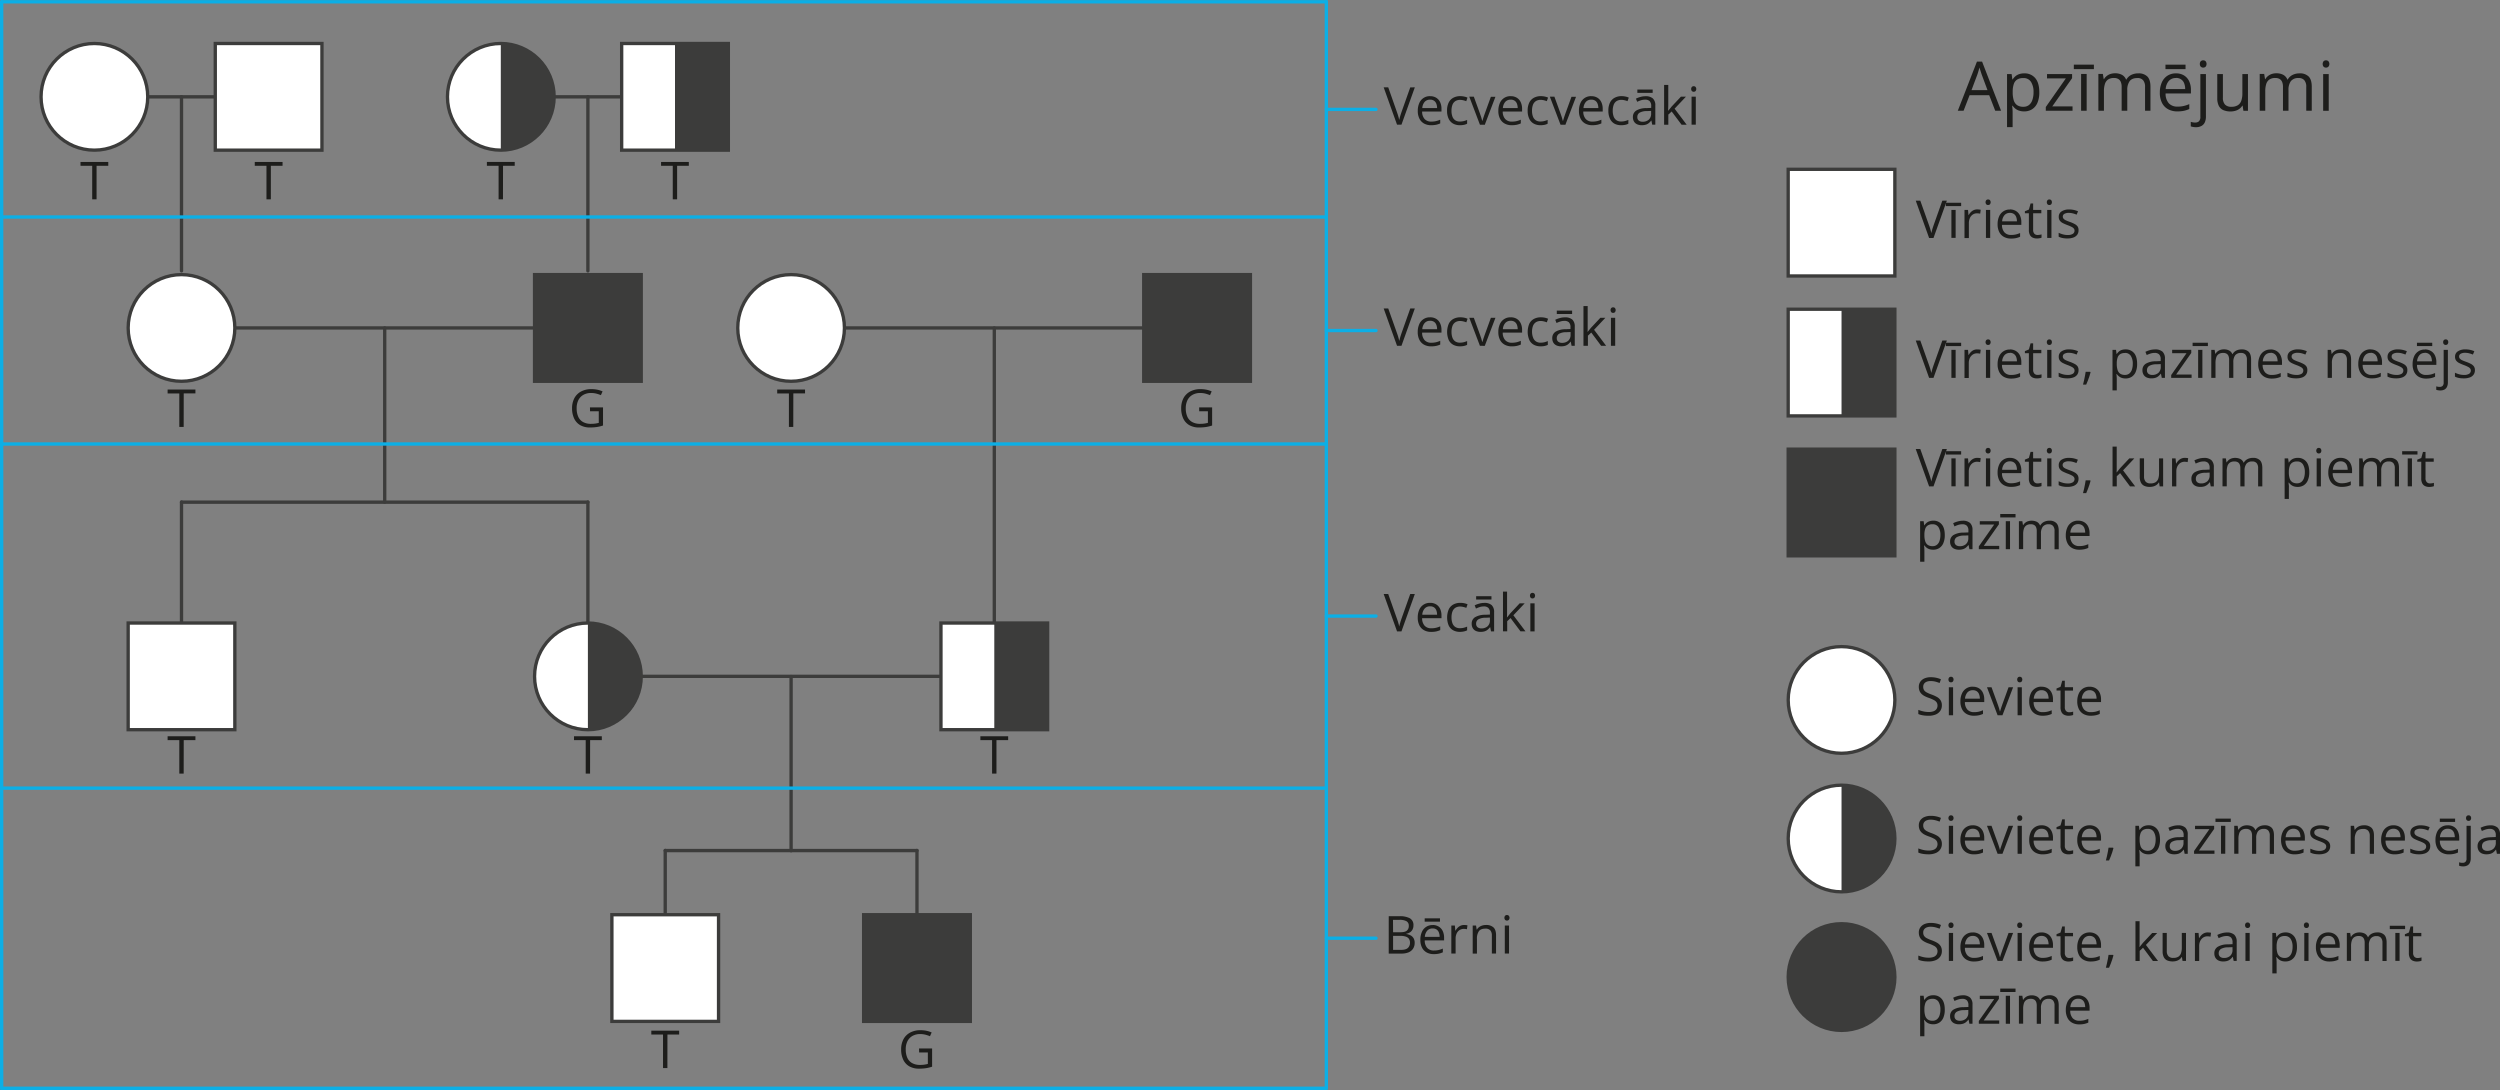 <svg xmlns="http://www.w3.org/2000/svg" width="527.51mm" height="229.99mm" viewBox="0 0 1495.3 651.93"><rect x="0" y="0" width="1495.3" height="651.93" fill="#808080" stroke="none"/><defs><style>.cls-1{fill:#1d1d1b;}.cls-2{fill:#fff;}.cls-2,.cls-3,.cls-5{stroke:#3c3c3b;}.cls-2,.cls-3{stroke-miterlimit:10;}.cls-2,.cls-3,.cls-5,.cls-6{stroke-width:2px;}.cls-3,.cls-4{fill:#3c3c3b;}.cls-5,.cls-6{fill:none;stroke-linecap:round;stroke-linejoin:round;}.cls-6{stroke:#0cafe6;}</style></defs><g id="Слой_2" data-name="Слой 2"><g id="Слой_1-2" data-name="Слой 1"><path class="cls-1" d="M1193.38,66.23l-3.6-9.29h-11.73l-3.59,9.29H1171l11.45-29.39h3.07l11.37,29.39Zm-4.62-12.32-3.43-9.23-.39-1.18c-.18-.54-.36-1.11-.55-1.7s-.34-1.06-.46-1.42c-.13.55-.27,1.09-.43,1.63s-.3,1-.45,1.5-.27.85-.38,1.17l-3.48,9.23Z"/><path class="cls-1" d="M1210.76,43.88a8.2,8.2,0,0,1,6.55,2.83c1.62,1.88,2.44,4.71,2.44,8.48a15.7,15.7,0,0,1-1.12,6.29,8.38,8.38,0,0,1-3.16,3.84,8.66,8.66,0,0,1-4.79,1.31,9.19,9.19,0,0,1-3.06-.47,7.18,7.18,0,0,1-2.27-1.24,8.29,8.29,0,0,1-1.56-1.7h-.24c0,.52.09,1.15.15,1.88s.09,1.38.09,1.93v9h-3.34V44.28h2.74l.44,3.25h.16a9.34,9.34,0,0,1,1.56-1.84,7.05,7.05,0,0,1,2.26-1.32A9.26,9.26,0,0,1,1210.76,43.88Zm-.58,2.81a6.74,6.74,0,0,0-3.67.88,5,5,0,0,0-2,2.63,13.81,13.81,0,0,0-.68,4.39v.64a15.94,15.94,0,0,0,.61,4.71,5.47,5.47,0,0,0,2,2.92,6.4,6.4,0,0,0,3.79,1,5.18,5.18,0,0,0,3.4-1.1,6.46,6.46,0,0,0,2-3.07,14,14,0,0,0,.67-4.54,11.07,11.07,0,0,0-1.51-6.17A5.15,5.15,0,0,0,1210.18,46.69Z"/><path class="cls-1" d="M1239.63,66.23h-16V64l12-17.13h-11.27V44.28h15v2.47L1227.5,63.64h12.13Z"/><path class="cls-1" d="M1252.4,38.66v2.68h-12V38.66Zm-4.32,27.57h-3.33v-22h3.33Z"/><path class="cls-1" d="M1278.93,43.88a7.26,7.26,0,0,1,5.46,1.9q1.84,1.89,1.84,6.07V66.23H1283V52a5.94,5.94,0,0,0-1.15-4,4.27,4.27,0,0,0-3.41-1.33q-3.2,0-4.63,1.84a8.67,8.67,0,0,0-1.44,5.42V66.23H1269V52a7.49,7.49,0,0,0-.51-3,3.61,3.61,0,0,0-1.53-1.77,4.91,4.91,0,0,0-2.55-.59,6.12,6.12,0,0,0-3.5.9,5,5,0,0,0-1.91,2.67,13.69,13.69,0,0,0-.59,4.35V66.23h-3.33v-22h2.69l.5,3.11h.18a6.43,6.43,0,0,1,1.66-1.92,7.1,7.1,0,0,1,2.24-1.19,8.78,8.78,0,0,1,2.64-.4,8.64,8.64,0,0,1,4.2.93,5.49,5.49,0,0,1,2.45,2.84h.18a6.92,6.92,0,0,1,3-2.84A9.21,9.21,0,0,1,1278.93,43.88Z"/><path class="cls-1" d="M1301.51,43.88a9,9,0,0,1,4.8,1.24,8.07,8.07,0,0,1,3.07,3.48,12.11,12.11,0,0,1,1.06,5.21v2.07h-15.16a8.61,8.61,0,0,0,1.92,5.88,6.78,6.78,0,0,0,5.25,2,15.65,15.65,0,0,0,3.68-.38,19.48,19.48,0,0,0,3.33-1.12V65.2a16.14,16.14,0,0,1-3.3,1.09,19.59,19.59,0,0,1-3.85.34,11.32,11.32,0,0,1-5.52-1.3,8.86,8.86,0,0,1-3.65-3.79,13.14,13.14,0,0,1-1.3-6.13,14.64,14.64,0,0,1,1.19-6.13,9.16,9.16,0,0,1,3.36-4A9.29,9.29,0,0,1,1301.51,43.88Zm5.7-5.22v2.68h-12V38.66Zm-5.74,8a5.47,5.47,0,0,0-4.25,1.74,8.21,8.21,0,0,0-1.88,4.86H1307a9.36,9.36,0,0,0-.61-3.45,4.93,4.93,0,0,0-1.79-2.32A5.26,5.26,0,0,0,1301.47,46.61Z"/><path class="cls-1" d="M1313.44,76.07a8.57,8.57,0,0,1-1.78-.15,8.31,8.31,0,0,1-1.32-.35v-2.7a8.91,8.91,0,0,0,1.26.31,8,8,0,0,0,1.44.11,3.13,3.13,0,0,0,2.2-.76,3.64,3.64,0,0,0,.84-2.76V44.28h3.33V69.69a8.3,8.3,0,0,1-.65,3.43,4.55,4.55,0,0,1-2,2.19A6.63,6.63,0,0,1,1313.44,76.07Zm2.34-37.81a2.14,2.14,0,0,1,.57-1.65,2,2,0,0,1,1.43-.53,2,2,0,0,1,1.42.53,2.59,2.59,0,0,1,0,3.29,2,2,0,0,1-1.42.54,2,2,0,0,1-1.43-.54A2.16,2.16,0,0,1,1315.78,38.26Z"/><path class="cls-1" d="M1344.55,44.28v22h-2.72l-.48-3.09h-.18a6.36,6.36,0,0,1-1.77,1.92,7.6,7.6,0,0,1-2.43,1.17,11.14,11.14,0,0,1-7.23-.45,5.59,5.59,0,0,1-2.66-2.6,10,10,0,0,1-.89-4.52V44.28h3.37V58.42a5.85,5.85,0,0,0,1.24,4.09,4.88,4.88,0,0,0,3.78,1.35,7.11,7.11,0,0,0,3.89-.92,5.15,5.15,0,0,0,2.1-2.71,13.37,13.37,0,0,0,.64-4.4V44.28Z"/><path class="cls-1" d="M1375.4,43.88a7.27,7.27,0,0,1,5.47,1.9c1.22,1.26,1.84,3.28,1.84,6.07V66.23h-3.29V52a5.94,5.94,0,0,0-1.15-4,4.24,4.24,0,0,0-3.41-1.33,5.53,5.53,0,0,0-4.63,1.84,8.67,8.67,0,0,0-1.44,5.42V66.23h-3.3V52a7.49,7.49,0,0,0-.51-3,3.64,3.64,0,0,0-1.52-1.77,5,5,0,0,0-2.55-.59,6.13,6.13,0,0,0-3.51.9,5,5,0,0,0-1.91,2.67,14,14,0,0,0-.59,4.35V66.23h-3.32v-22h2.68l.5,3.11h.18a6.43,6.43,0,0,1,1.66-1.92,7.21,7.21,0,0,1,2.24-1.19,8.8,8.8,0,0,1,2.65-.4,8.62,8.62,0,0,1,4.19.93,5.41,5.41,0,0,1,2.45,2.84h.18a6.89,6.89,0,0,1,3-2.84A9.13,9.13,0,0,1,1375.4,43.88Z"/><path class="cls-1" d="M1391.24,36.08a2,2,0,0,1,1.41.53,2.59,2.59,0,0,1,0,3.29,2,2,0,0,1-1.41.54,2,2,0,0,1-1.44-.54,2.66,2.66,0,0,1,0-3.29A2,2,0,0,1,1391.24,36.08Zm1.62,8.2v22h-3.33v-22Z"/><path class="cls-1" d="M1164.46,120l-8,22.34h-2.62l-8-22.34h2.72l5.23,14.72c.21.59.4,1.15.57,1.69s.32,1.06.45,1.56.25,1,.35,1.45c.1-.46.22-.95.35-1.46s.29-1,.46-1.57.37-1.12.58-1.72l5.2-14.67Z"/><path class="cls-1" d="M1173,121.27v2h-9.15v-2Zm-3.3,21h-2.53V125.56h2.53Z"/><path class="cls-1" d="M1182.65,125.25a9.83,9.83,0,0,1,1.06.06,7.77,7.77,0,0,1,1,.14l-.32,2.36a7,7,0,0,0-.91-.17,8.21,8.21,0,0,0-1-.06,4.53,4.53,0,0,0-1.9.4,4.58,4.58,0,0,0-1.57,1.17A5.58,5.58,0,0,0,1178,131a7.1,7.1,0,0,0-.38,2.37v9H1175V125.56h2.11l.27,3.09h.11a9.15,9.15,0,0,1,1.25-1.71,5.83,5.83,0,0,1,1.71-1.23A5.1,5.1,0,0,1,1182.65,125.25Z"/><path class="cls-1" d="M1189.13,119.29a1.56,1.56,0,0,1,1.08.41,2,2,0,0,1,0,2.51,1.53,1.53,0,0,1-1.08.42,1.5,1.5,0,0,1-1.09-.42,2,2,0,0,1,0-2.51A1.54,1.54,0,0,1,1189.13,119.29Zm1.24,6.27v16.75h-2.54V125.56Z"/><path class="cls-1" d="M1202.19,125.25a6.87,6.87,0,0,1,3.67,1,6.17,6.17,0,0,1,2.33,2.66,9.15,9.15,0,0,1,.81,4v1.57h-11.57a6.52,6.52,0,0,0,1.47,4.49,5.13,5.13,0,0,0,4,1.55,12.48,12.48,0,0,0,2.82-.29,15.23,15.23,0,0,0,2.54-.86v2.23a12.17,12.17,0,0,1-2.52.83,14.79,14.79,0,0,1-2.94.26,8.56,8.56,0,0,1-4.21-1,6.72,6.72,0,0,1-2.79-2.89,10.12,10.12,0,0,1-1-4.68,11.27,11.27,0,0,1,.91-4.69,6.77,6.77,0,0,1,6.48-4.12Zm0,2.08a4.17,4.17,0,0,0-3.24,1.33,6.24,6.24,0,0,0-1.44,3.72h8.86a7.36,7.36,0,0,0-.46-2.64,3.77,3.77,0,0,0-1.37-1.77A4.07,4.07,0,0,0,1202.16,127.33Z"/><path class="cls-1" d="M1218.73,140.54a7.14,7.14,0,0,0,1.28-.11,5.07,5.07,0,0,0,1.07-.26v2a5.59,5.59,0,0,1-1.23.33,9.18,9.18,0,0,1-1.54.14,6.06,6.06,0,0,1-2.41-.47,3.63,3.63,0,0,1-1.74-1.58,6.18,6.18,0,0,1-.65-3.09v-9.93h-2.38v-1.24l2.4-1,1-3.64h1.53v3.88h4.9v2h-4.9v9.86a3.36,3.36,0,0,0,.72,2.35A2.53,2.53,0,0,0,1218.73,140.54Z"/><path class="cls-1" d="M1225.77,119.29a1.56,1.56,0,0,1,1.08.41,2,2,0,0,1,0,2.51,1.53,1.53,0,0,1-1.08.42,1.5,1.5,0,0,1-1.09-.42,2,2,0,0,1,0-2.51A1.54,1.54,0,0,1,1225.77,119.29Zm1.24,6.27v16.75h-2.54V125.56Z"/><path class="cls-1" d="M1243.21,137.73a4.41,4.41,0,0,1-.8,2.7,4.88,4.88,0,0,1-2.29,1.64,10.21,10.21,0,0,1-3.56.55,14.24,14.24,0,0,1-3-.28,8.92,8.92,0,0,1-2.24-.77v-2.34a15,15,0,0,0,2.44.91,10.24,10.24,0,0,0,2.91.42,5.51,5.51,0,0,0,3.15-.71,2.22,2.22,0,0,0,1-1.91,2,2,0,0,0-.39-1.21,3.92,3.92,0,0,0-1.3-1,20.74,20.74,0,0,0-2.54-1.09,28.65,28.65,0,0,1-2.78-1.21,5.17,5.17,0,0,1-1.8-1.48,3.78,3.78,0,0,1-.63-2.26,3.68,3.68,0,0,1,1.72-3.27,8,8,0,0,1,4.51-1.14,12.82,12.82,0,0,1,2.84.3,13.49,13.49,0,0,1,2.47.81l-.86,2a14.71,14.71,0,0,0-2.21-.75,9.75,9.75,0,0,0-2.4-.31,5.21,5.21,0,0,0-2.7.58,1.79,1.79,0,0,0-.94,1.59,1.92,1.92,0,0,0,.43,1.29,4.29,4.29,0,0,0,1.4,1c.64.29,1.49.64,2.54,1a19.65,19.65,0,0,1,2.72,1.2,5.17,5.17,0,0,1,1.77,1.49A3.86,3.86,0,0,1,1243.21,137.73Z"/><path class="cls-1" d="M1161.47,421.86a5.7,5.7,0,0,1-1,3.38,6.15,6.15,0,0,1-2.76,2.14,11,11,0,0,1-4.17.73,22.67,22.67,0,0,1-2.4-.12,18.35,18.35,0,0,1-2.08-.35,9.86,9.86,0,0,1-1.67-.57v-2.49a20.84,20.84,0,0,0,2.8.88,14.42,14.42,0,0,0,3.45.4,8,8,0,0,0,2.85-.45,3.73,3.73,0,0,0,1.76-1.3,3.79,3.79,0,0,0,.1-4,4.45,4.45,0,0,0-1.67-1.4,22.3,22.3,0,0,0-3.19-1.36,16.42,16.42,0,0,1-2.51-1.1,7.68,7.68,0,0,1-1.81-1.37,5.05,5.05,0,0,1-1.11-1.78,6.56,6.56,0,0,1-.38-2.3,5.18,5.18,0,0,1,.91-3.07,5.86,5.86,0,0,1,2.52-2,9.55,9.55,0,0,1,3.71-.68,15.58,15.58,0,0,1,3.31.34,15,15,0,0,1,2.79.9l-.81,2.23a19.68,19.68,0,0,0-2.56-.84,11.71,11.71,0,0,0-2.79-.33,6.14,6.14,0,0,0-2.42.42,3.35,3.35,0,0,0-1.51,1.18,3.14,3.14,0,0,0-.52,1.82,3.59,3.59,0,0,0,.5,2,4.23,4.23,0,0,0,1.59,1.38,21.33,21.33,0,0,0,2.9,1.26,21.62,21.62,0,0,1,3.34,1.52,6,6,0,0,1,2.1,2A5.55,5.55,0,0,1,1161.47,421.86Z"/><path class="cls-1" d="M1166.94,404.78a1.56,1.56,0,0,1,1.07.41,1.94,1.94,0,0,1,0,2.51,1.51,1.51,0,0,1-1.07.41,1.53,1.53,0,0,1-1.1-.41,2,2,0,0,1,0-2.51A1.58,1.58,0,0,1,1166.94,404.78Zm1.24,6.27V427.8h-2.54V411.05Z"/><path class="cls-1" d="M1180,410.74a6.84,6.84,0,0,1,3.67.95,6.16,6.16,0,0,1,2.34,2.65,9.23,9.23,0,0,1,.81,4v1.57h-11.57a6.52,6.52,0,0,0,1.47,4.49,5.15,5.15,0,0,0,4,1.55,12.39,12.39,0,0,0,2.81-.29,15.86,15.86,0,0,0,2.54-.86V427a12.09,12.09,0,0,1-2.51.83,14.9,14.9,0,0,1-3,.26,8.59,8.59,0,0,1-4.21-1,6.72,6.72,0,0,1-2.79-2.89,10.12,10.12,0,0,1-1-4.68,11.09,11.09,0,0,1,.91-4.69,6.76,6.76,0,0,1,6.47-4.12Zm0,2.08a4.2,4.2,0,0,0-3.24,1.33,6.3,6.3,0,0,0-1.44,3.72h8.87a7.36,7.36,0,0,0-.47-2.64,3.71,3.71,0,0,0-1.37-1.77A4,4,0,0,0,1180,412.82Z"/><path class="cls-1" d="M1194.8,427.8l-6.36-16.75h2.73l3.68,10.13c.25.7.51,1.46.78,2.3s.45,1.51.55,2h.11c.12-.5.32-1.18.61-2s.54-1.6.78-2.29l3.68-10.13h2.72l-6.37,16.75Z"/><path class="cls-1" d="M1208.06,404.78a1.6,1.6,0,0,1,1.08.41,2,2,0,0,1,0,2.51,1.55,1.55,0,0,1-1.08.41,1.52,1.52,0,0,1-1.1-.41,2,2,0,0,1,0-2.51A1.56,1.56,0,0,1,1208.06,404.78Zm1.24,6.27V427.8h-2.54V411.05Z"/><path class="cls-1" d="M1221.11,410.74a6.84,6.84,0,0,1,3.67.95,6.16,6.16,0,0,1,2.34,2.65,9.23,9.23,0,0,1,.81,4v1.57h-11.57a6.57,6.57,0,0,0,1.46,4.49,5.19,5.19,0,0,0,4,1.55,12.39,12.39,0,0,0,2.81-.29,15.86,15.86,0,0,0,2.54-.86V427a12,12,0,0,1-2.52.83,14.79,14.79,0,0,1-2.94.26,8.59,8.59,0,0,1-4.21-1,6.72,6.72,0,0,1-2.79-2.89,10.12,10.12,0,0,1-1-4.68,11.09,11.09,0,0,1,.91-4.69,6.76,6.76,0,0,1,6.47-4.12Zm0,2.08a4.17,4.17,0,0,0-3.24,1.33,6.3,6.3,0,0,0-1.44,3.72h8.87a7.36,7.36,0,0,0-.47-2.64,3.71,3.71,0,0,0-1.37-1.77A4,4,0,0,0,1221.08,412.82Z"/><path class="cls-1" d="M1237.65,426a8,8,0,0,0,1.28-.11,5.07,5.07,0,0,0,1.07-.26v2a5.29,5.29,0,0,1-1.23.33,9,9,0,0,1-1.53.14,6.11,6.11,0,0,1-2.42-.47,3.66,3.66,0,0,1-1.73-1.58,6.07,6.07,0,0,1-.65-3.09V413h-2.39V411.8l2.4-1,1-3.64H1235v3.88h4.91v2H1235v9.86a3.31,3.31,0,0,0,.73,2.35A2.51,2.51,0,0,0,1237.65,426Z"/><path class="cls-1" d="M1249.85,410.74a6.84,6.84,0,0,1,3.67.95,6.16,6.16,0,0,1,2.34,2.65,9.23,9.23,0,0,1,.81,4v1.57h-11.58a6.57,6.57,0,0,0,1.47,4.49,5.19,5.19,0,0,0,4,1.55,12.45,12.45,0,0,0,2.81-.29,15.86,15.86,0,0,0,2.54-.86V427a12.17,12.17,0,0,1-2.52.83,14.79,14.79,0,0,1-2.94.26,8.59,8.59,0,0,1-4.21-1,6.72,6.72,0,0,1-2.79-2.89,10.12,10.12,0,0,1-1-4.68,11.09,11.09,0,0,1,.91-4.69,7,7,0,0,1,2.56-3.05A7.09,7.09,0,0,1,1249.85,410.74Zm0,2.08a4.17,4.17,0,0,0-3.24,1.33,6.24,6.24,0,0,0-1.44,3.72H1254a7.36,7.36,0,0,0-.47-2.64,3.77,3.77,0,0,0-1.37-1.77A4,4,0,0,0,1249.82,412.82Z"/><path class="cls-1" d="M1161.47,504.73a5.7,5.7,0,0,1-1,3.38,6.15,6.15,0,0,1-2.76,2.14,10.83,10.83,0,0,1-4.17.73,22.67,22.67,0,0,1-2.4-.12,16.36,16.36,0,0,1-2.08-.35,9.86,9.86,0,0,1-1.67-.57v-2.49a19.49,19.49,0,0,0,2.8.88,14.42,14.42,0,0,0,3.45.4,8,8,0,0,0,2.85-.45,3.73,3.73,0,0,0,1.76-1.3,3.79,3.79,0,0,0,.1-4,4.45,4.45,0,0,0-1.67-1.4,23.51,23.51,0,0,0-3.19-1.36,16.42,16.42,0,0,1-2.51-1.1,7.68,7.68,0,0,1-1.81-1.37,5.1,5.1,0,0,1-1.11-1.77,6.66,6.66,0,0,1-.38-2.31,5.18,5.18,0,0,1,.91-3.07,5.77,5.77,0,0,1,2.52-1.95,9.37,9.37,0,0,1,3.71-.68,14.74,14.74,0,0,1,6.1,1.23l-.81,2.24a17.05,17.05,0,0,0-2.56-.84,11.22,11.22,0,0,0-2.79-.34,6.14,6.14,0,0,0-2.42.42,3.42,3.42,0,0,0-1.51,1.18,3.14,3.14,0,0,0-.52,1.82,3.59,3.59,0,0,0,.5,2,4.23,4.23,0,0,0,1.59,1.38,19.09,19.09,0,0,0,2.9,1.26,21.62,21.62,0,0,1,3.34,1.52,6,6,0,0,1,2.1,2A5.55,5.55,0,0,1,1161.47,504.73Z"/><path class="cls-1" d="M1166.94,487.65a1.56,1.56,0,0,1,1.07.41,1.94,1.94,0,0,1,0,2.51,1.52,1.52,0,0,1-1.07.42,1.54,1.54,0,0,1-1.1-.42,2,2,0,0,1,0-2.51A1.58,1.58,0,0,1,1166.94,487.65Zm1.24,6.27v16.75h-2.54V493.92Z"/><path class="cls-1" d="M1180,493.62a6.84,6.84,0,0,1,3.67.94,6.19,6.19,0,0,1,2.34,2.66,9.15,9.15,0,0,1,.81,4v1.57h-11.57a6.57,6.57,0,0,0,1.47,4.5,5.15,5.15,0,0,0,4,1.54,12.39,12.39,0,0,0,2.81-.29,14.93,14.93,0,0,0,2.54-.86v2.24a12.67,12.67,0,0,1-2.51.82,14.9,14.9,0,0,1-3,.26,8.59,8.59,0,0,1-4.21-1,6.72,6.72,0,0,1-2.79-2.89,10.12,10.12,0,0,1-1-4.68,11.15,11.15,0,0,1,.91-4.69,6.78,6.78,0,0,1,6.47-4.11Zm0,2.07a4.2,4.2,0,0,0-3.24,1.33,6.3,6.3,0,0,0-1.44,3.72h8.87a7.36,7.36,0,0,0-.47-2.64,3.71,3.71,0,0,0-1.37-1.77A4.05,4.05,0,0,0,1180,495.69Z"/><path class="cls-1" d="M1194.8,510.67l-6.36-16.75h2.73l3.68,10.14c.25.69.51,1.45.78,2.29a20.46,20.46,0,0,1,.55,2h.11c.12-.51.32-1.19.61-2s.54-1.6.78-2.28l3.68-10.14h2.72l-6.37,16.75Z"/><path class="cls-1" d="M1208.06,487.65a1.6,1.6,0,0,1,1.08.41,2,2,0,0,1,0,2.51,1.56,1.56,0,0,1-1.08.42,1.52,1.52,0,0,1-1.1-.42,2,2,0,0,1,0-2.51A1.56,1.56,0,0,1,1208.06,487.65Zm1.24,6.27v16.75h-2.54V493.92Z"/><path class="cls-1" d="M1221.11,493.62a6.84,6.84,0,0,1,3.67.94,6.19,6.19,0,0,1,2.34,2.66,9.15,9.15,0,0,1,.81,4v1.57h-11.57a6.62,6.62,0,0,0,1.46,4.5,5.19,5.19,0,0,0,4,1.54,12.39,12.39,0,0,0,2.81-.29,14.93,14.93,0,0,0,2.54-.86v2.24a12.54,12.54,0,0,1-2.52.82,14.79,14.79,0,0,1-2.94.26,8.59,8.59,0,0,1-4.21-1,6.72,6.72,0,0,1-2.79-2.89,10.12,10.12,0,0,1-1-4.68,11.15,11.15,0,0,1,.91-4.69,6.78,6.78,0,0,1,6.47-4.11Zm0,2.07a4.17,4.17,0,0,0-3.24,1.33,6.3,6.3,0,0,0-1.44,3.72h8.87a7.36,7.36,0,0,0-.47-2.64,3.71,3.71,0,0,0-1.37-1.77A4.05,4.05,0,0,0,1221.08,495.69Z"/><path class="cls-1" d="M1237.65,508.9a8,8,0,0,0,1.28-.1,6.71,6.71,0,0,0,1.07-.26v2a5.29,5.29,0,0,1-1.23.33,9,9,0,0,1-1.53.14,6.11,6.11,0,0,1-2.42-.47,3.61,3.61,0,0,1-1.73-1.58,6.07,6.07,0,0,1-.65-3.09v-9.93h-2.39v-1.24l2.4-1,1-3.64H1235v3.88h4.91v2H1235v9.86a3.31,3.31,0,0,0,.73,2.35A2.51,2.51,0,0,0,1237.65,508.9Z"/><path class="cls-1" d="M1249.85,493.62a6.84,6.84,0,0,1,3.67.94,6.19,6.19,0,0,1,2.34,2.66,9.15,9.15,0,0,1,.81,4v1.57h-11.58a6.62,6.62,0,0,0,1.47,4.5,5.19,5.19,0,0,0,4,1.54,12.45,12.45,0,0,0,2.81-.29,14.93,14.93,0,0,0,2.54-.86v2.24a12.75,12.75,0,0,1-2.52.82,14.79,14.79,0,0,1-2.94.26,8.59,8.59,0,0,1-4.21-1,6.72,6.72,0,0,1-2.79-2.89,10.12,10.12,0,0,1-1-4.68,11.15,11.15,0,0,1,.91-4.69,6.75,6.75,0,0,1,6.47-4.11Zm0,2.07a4.17,4.17,0,0,0-3.24,1.33,6.24,6.24,0,0,0-1.44,3.72H1254a7.36,7.36,0,0,0-.47-2.64,3.77,3.77,0,0,0-1.37-1.77A4.05,4.05,0,0,0,1249.82,495.69Z"/><path class="cls-1" d="M1263.88,507l.2.35c-.18.74-.42,1.54-.7,2.38s-.58,1.7-.91,2.55-.67,1.65-1,2.39h-1.9c.21-.81.42-1.67.63-2.57s.39-1.8.56-2.68.3-1.69.4-2.42Z"/><path class="cls-1" d="M1285.08,493.62a6.26,6.26,0,0,1,5,2.15c1.24,1.44,1.87,3.6,1.87,6.48a11.88,11.88,0,0,1-.86,4.8,6.45,6.45,0,0,1-2.41,2.94,6.64,6.64,0,0,1-3.66,1,7.29,7.29,0,0,1-2.34-.35,5.28,5.28,0,0,1-1.72-.95,6.35,6.35,0,0,1-1.2-1.3h-.18c0,.4.07.88.11,1.44s.07,1.05.07,1.47v6.87h-2.55V493.92h2.1l.33,2.48h.12a6.9,6.9,0,0,1,1.2-1.4,5.18,5.18,0,0,1,1.72-1A6.92,6.92,0,0,1,1285.08,493.62Zm-.44,2.14a5.2,5.2,0,0,0-2.81.67,3.92,3.92,0,0,0-1.55,2,10.47,10.47,0,0,0-.52,3.35v.49a12,12,0,0,0,.47,3.6,4.25,4.25,0,0,0,1.54,2.23,4.93,4.93,0,0,0,2.9.76,4,4,0,0,0,2.6-.84,5,5,0,0,0,1.55-2.35,10.72,10.72,0,0,0,.51-3.46,8.42,8.42,0,0,0-1.15-4.71A3.94,3.94,0,0,0,1284.64,495.76Z"/><path class="cls-1" d="M1302.63,493.65a6.35,6.35,0,0,1,4.45,1.34,5.61,5.61,0,0,1,1.45,4.3v11.38h-1.85l-.49-2.47h-.12a9,9,0,0,1-1.47,1.53,5.23,5.23,0,0,1-1.76.94,8.33,8.33,0,0,1-2.46.31,6.65,6.65,0,0,1-2.71-.53,4.15,4.15,0,0,1-1.86-1.63,5,5,0,0,1-.68-2.75,4.38,4.38,0,0,1,2-3.85,11.64,11.64,0,0,1,6.06-1.47l2.89-.12v-1a4,4,0,0,0-.94-3,3.65,3.65,0,0,0-2.63-.88,8,8,0,0,0-2.5.39,16.25,16.25,0,0,0-2.27.9l-.78-1.93a13.56,13.56,0,0,1,2.6-1A11.19,11.19,0,0,1,1302.63,493.65Zm3.39,8.77-2.55.11a8.63,8.63,0,0,0-4.42,1,2.94,2.94,0,0,0-1.28,2.55,2.55,2.55,0,0,0,.87,2.13,3.61,3.61,0,0,0,2.31.69,5.38,5.38,0,0,0,3.65-1.24A4.66,4.66,0,0,0,1306,504Z"/><path class="cls-1" d="M1324.52,510.67h-12.21V509l9.18-13.08h-8.6v-2h11.43v1.88l-9.06,12.9h9.26Z"/><path class="cls-1" d="M1334.27,489.63v2h-9.15v-2Zm-3.3,21h-2.54V493.92H1331Z"/><path class="cls-1" d="M1354.53,493.62a5.58,5.58,0,0,1,4.17,1.44q1.41,1.44,1.41,4.64v11h-2.51V499.82a4.55,4.55,0,0,0-.88-3.05,3.24,3.24,0,0,0-2.61-1,4.23,4.23,0,0,0-3.53,1.4,6.67,6.67,0,0,0-1.1,4.15v9.36H1347V499.82a5.69,5.69,0,0,0-.39-2.26,2.81,2.81,0,0,0-1.16-1.35,3.85,3.85,0,0,0-2-.45,4.64,4.64,0,0,0-2.67.68,3.81,3.81,0,0,0-1.46,2,10.37,10.37,0,0,0-.46,3.33v8.86h-2.53V493.92h2.05l.38,2.37h.13a5.15,5.15,0,0,1,1.27-1.47,5.76,5.76,0,0,1,1.72-.9,7.32,7.32,0,0,1,5.22.41,4.11,4.11,0,0,1,1.87,2.16h.14a5.17,5.17,0,0,1,2.26-2.16A6.94,6.94,0,0,1,1354.53,493.62Z"/><path class="cls-1" d="M1371.77,493.62a6.84,6.84,0,0,1,3.67.94,6.19,6.19,0,0,1,2.34,2.66,9.15,9.15,0,0,1,.81,4v1.57H1367a6.62,6.62,0,0,0,1.46,4.5,5.19,5.19,0,0,0,4,1.54,12.45,12.45,0,0,0,2.81-.29,14.93,14.93,0,0,0,2.54-.86v2.24a12.75,12.75,0,0,1-2.52.82,14.79,14.79,0,0,1-2.94.26,8.59,8.59,0,0,1-4.21-1,6.72,6.72,0,0,1-2.79-2.89,10.12,10.12,0,0,1-1-4.68,11.15,11.15,0,0,1,.91-4.69,6.75,6.75,0,0,1,6.47-4.11Zm0,2.07a4.17,4.17,0,0,0-3.24,1.33,6.24,6.24,0,0,0-1.44,3.72h8.87a7.36,7.36,0,0,0-.47-2.64,3.77,3.77,0,0,0-1.37-1.77A4.05,4.05,0,0,0,1371.74,495.69Z"/><path class="cls-1" d="M1393.74,506.09a4.41,4.41,0,0,1-.81,2.7,4.81,4.81,0,0,1-2.29,1.64,10.19,10.19,0,0,1-3.55.55,15,15,0,0,1-3-.27,9.33,9.33,0,0,1-2.24-.78v-2.34a15.34,15.34,0,0,0,2.44.91,10.24,10.24,0,0,0,2.91.42,5.51,5.51,0,0,0,3.15-.71,2.22,2.22,0,0,0,1-1.91,2,2,0,0,0-.38-1.21,4.11,4.11,0,0,0-1.31-1A20.74,20.74,0,0,0,1387,503a28.38,28.38,0,0,1-2.77-1.21,5.21,5.21,0,0,1-1.81-1.48,3.76,3.76,0,0,1-.63-2.26,3.68,3.68,0,0,1,1.72-3.27,8,8,0,0,1,4.51-1.13,12.7,12.7,0,0,1,5.31,1.1l-.86,2a14.71,14.71,0,0,0-2.21-.75,9.75,9.75,0,0,0-2.4-.31,5.13,5.13,0,0,0-2.7.59,1.77,1.77,0,0,0-.94,1.59,1.89,1.89,0,0,0,.43,1.28,4.29,4.29,0,0,0,1.4,1c.64.29,1.49.64,2.54,1a19.13,19.13,0,0,1,2.72,1.2,5.07,5.07,0,0,1,1.77,1.49A3.87,3.87,0,0,1,1393.74,506.09Z"/><path class="cls-1" d="M1413.88,493.62a6.3,6.3,0,0,1,4.51,1.45q1.53,1.47,1.53,4.69v10.91h-2.51V499.93a4.46,4.46,0,0,0-1-3.13,3.77,3.77,0,0,0-2.93-1c-1.85,0-3.16.52-3.91,1.57a7.73,7.73,0,0,0-1.13,4.57v8.77H1406V493.92h2l.38,2.42h.14a5,5,0,0,1,1.36-1.49,6,6,0,0,1,1.85-.92A7.26,7.26,0,0,1,1413.88,493.62Z"/><path class="cls-1" d="M1431.6,493.62a6.84,6.84,0,0,1,3.67.94,6.19,6.19,0,0,1,2.34,2.66,9.15,9.15,0,0,1,.81,4v1.57h-11.57a6.62,6.62,0,0,0,1.46,4.5,5.19,5.19,0,0,0,4,1.54,12.45,12.45,0,0,0,2.81-.29,14.93,14.93,0,0,0,2.54-.86v2.24a12.75,12.75,0,0,1-2.52.82,14.79,14.79,0,0,1-2.94.26,8.59,8.59,0,0,1-4.21-1,6.72,6.72,0,0,1-2.79-2.89,10.12,10.12,0,0,1-1-4.68,11.15,11.15,0,0,1,.91-4.69,6.75,6.75,0,0,1,6.47-4.11Zm0,2.07a4.17,4.17,0,0,0-3.24,1.33,6.24,6.24,0,0,0-1.44,3.72h8.87a7.36,7.36,0,0,0-.47-2.64,3.77,3.77,0,0,0-1.37-1.77A4.05,4.05,0,0,0,1431.57,495.69Z"/><path class="cls-1" d="M1453.56,506.09a4.41,4.41,0,0,1-.8,2.7,4.81,4.81,0,0,1-2.29,1.64,10.19,10.19,0,0,1-3.55.55,15,15,0,0,1-3.05-.27,9.33,9.33,0,0,1-2.24-.78v-2.34a15.34,15.34,0,0,0,2.44.91,10.24,10.24,0,0,0,2.91.42,5.51,5.51,0,0,0,3.15-.71,2.22,2.22,0,0,0,1-1.91,2,2,0,0,0-.38-1.21,4.11,4.11,0,0,0-1.31-1,20.74,20.74,0,0,0-2.54-1.09,28.38,28.38,0,0,1-2.77-1.21,5.21,5.21,0,0,1-1.81-1.48,3.76,3.76,0,0,1-.63-2.26,3.68,3.68,0,0,1,1.72-3.27,8,8,0,0,1,4.51-1.13,12.7,12.7,0,0,1,5.31,1.1l-.86,2a14.71,14.71,0,0,0-2.21-.75,9.75,9.75,0,0,0-2.4-.31,5.1,5.1,0,0,0-2.7.59,1.77,1.77,0,0,0-.94,1.59,1.89,1.89,0,0,0,.43,1.28,4.29,4.29,0,0,0,1.4,1c.64.29,1.49.64,2.54,1a19.13,19.13,0,0,1,2.72,1.2,5.07,5.07,0,0,1,1.77,1.49A3.86,3.86,0,0,1,1453.56,506.09Z"/><path class="cls-1" d="M1464.1,493.62a6.86,6.86,0,0,1,3.67.94,6.16,6.16,0,0,1,2.33,2.66,9.15,9.15,0,0,1,.81,4v1.57h-11.57a6.57,6.57,0,0,0,1.47,4.5,5.17,5.17,0,0,0,4,1.54,12.45,12.45,0,0,0,2.81-.29,15.23,15.23,0,0,0,2.54-.86v2.24a12.75,12.75,0,0,1-2.52.82,14.79,14.79,0,0,1-2.94.26,8.56,8.56,0,0,1-4.21-1,6.72,6.72,0,0,1-2.79-2.89,10.12,10.12,0,0,1-1-4.68,11.31,11.31,0,0,1,.91-4.69,6.78,6.78,0,0,1,6.48-4.11Zm4.35-4v2h-9.15v-2Zm-4.38,6.06a4.17,4.17,0,0,0-3.24,1.33,6.24,6.24,0,0,0-1.44,3.72h8.87a7.58,7.58,0,0,0-.47-2.64,3.77,3.77,0,0,0-1.37-1.77A4.07,4.07,0,0,0,1464.07,495.69Z"/><path class="cls-1" d="M1473.21,518.2a6.74,6.74,0,0,1-1.36-.12,7.6,7.6,0,0,1-1-.27v-2.06a7.48,7.48,0,0,0,1,.24,7.27,7.27,0,0,0,1.1.08,2.37,2.37,0,0,0,1.68-.58,2.77,2.77,0,0,0,.65-2.11V493.92h2.53v19.4a6.32,6.32,0,0,1-.49,2.62,3.47,3.47,0,0,1-1.49,1.67A5.09,5.09,0,0,1,1473.21,518.2Zm1.79-28.88a1.64,1.64,0,0,1,.43-1.26,1.64,1.64,0,0,1,2.17,0,2,2,0,0,1,0,2.51,1.61,1.61,0,0,1-2.17,0A1.63,1.63,0,0,1,1475,489.32Z"/><path class="cls-1" d="M1489.4,493.65a6.32,6.32,0,0,1,4.44,1.34,5.61,5.61,0,0,1,1.46,4.3v11.38h-1.85l-.49-2.47h-.12a9,9,0,0,1-1.47,1.53,5.19,5.19,0,0,1-1.77.94,8.25,8.25,0,0,1-2.45.31,6.58,6.58,0,0,1-2.71-.53,4.18,4.18,0,0,1-1.87-1.63,5.12,5.12,0,0,1-.68-2.75,4.37,4.37,0,0,1,2-3.85c1.32-.9,3.34-1.38,6-1.47l2.89-.12v-1a4,4,0,0,0-.93-3,3.67,3.67,0,0,0-2.63-.88,8,8,0,0,0-2.51.39,16.12,16.12,0,0,0-2.26.9l-.78-1.93a13.31,13.31,0,0,1,2.6-1A11.14,11.14,0,0,1,1489.4,493.65Zm3.39,8.77-2.55.11a8.6,8.6,0,0,0-4.42,1,2.92,2.92,0,0,0-1.28,2.55,2.52,2.52,0,0,0,.87,2.13,3.6,3.6,0,0,0,2.3.69,5.41,5.41,0,0,0,3.66-1.24,4.69,4.69,0,0,0,1.42-3.72Z"/><path class="cls-1" d="M1161.47,568.82a5.7,5.7,0,0,1-1,3.38,6.13,6.13,0,0,1-2.76,2.13,10.82,10.82,0,0,1-4.17.74,22.67,22.67,0,0,1-2.4-.12,16.29,16.29,0,0,1-2.08-.36,9.06,9.06,0,0,1-1.67-.56v-2.49a20.84,20.84,0,0,0,2.8.88,14.42,14.42,0,0,0,3.45.4,8,8,0,0,0,2.85-.45,3.73,3.73,0,0,0,1.76-1.3,3.79,3.79,0,0,0,.1-4,4.45,4.45,0,0,0-1.67-1.4,22.3,22.3,0,0,0-3.19-1.36,15.48,15.48,0,0,1-2.51-1.11,7.39,7.39,0,0,1-1.81-1.36,5.05,5.05,0,0,1-1.11-1.78,6.58,6.58,0,0,1-.38-2.31,5.17,5.17,0,0,1,.91-3.06,5.86,5.86,0,0,1,2.52-2,9.55,9.55,0,0,1,3.71-.68,15.58,15.58,0,0,1,3.31.34,14.25,14.25,0,0,1,2.79.9l-.81,2.23a19.68,19.68,0,0,0-2.56-.84,11.71,11.71,0,0,0-2.79-.33,6.14,6.14,0,0,0-2.42.42,3.35,3.35,0,0,0-1.51,1.18,3.14,3.14,0,0,0-.52,1.82,3.59,3.59,0,0,0,.5,2,4.23,4.23,0,0,0,1.59,1.38,21.33,21.33,0,0,0,2.9,1.26,21.62,21.62,0,0,1,3.34,1.52,6,6,0,0,1,2.1,2A5.53,5.53,0,0,1,1161.47,568.82Z"/><path class="cls-1" d="M1166.94,551.74a1.56,1.56,0,0,1,1.07.41,1.94,1.94,0,0,1,0,2.51,1.51,1.51,0,0,1-1.07.41,1.53,1.53,0,0,1-1.1-.41,2,2,0,0,1,0-2.51A1.58,1.58,0,0,1,1166.94,551.74Zm1.24,6.27v16.75h-2.54V558Z"/><path class="cls-1" d="M1180,557.7a6.84,6.84,0,0,1,3.67.95,6.16,6.16,0,0,1,2.34,2.65,9.21,9.21,0,0,1,.81,4v1.58h-11.57a6.54,6.54,0,0,0,1.47,4.49,5.15,5.15,0,0,0,4,1.55,12.39,12.39,0,0,0,2.81-.29,15.86,15.86,0,0,0,2.54-.86V574a12.09,12.09,0,0,1-2.51.83,14.9,14.9,0,0,1-3,.26,8.59,8.59,0,0,1-4.21-1,6.77,6.77,0,0,1-2.79-2.89,10.12,10.12,0,0,1-1-4.68,11.09,11.09,0,0,1,.91-4.69,6.76,6.76,0,0,1,6.47-4.12Zm0,2.08a4.2,4.2,0,0,0-3.24,1.33,6.3,6.3,0,0,0-1.44,3.72h8.87a7.36,7.36,0,0,0-.47-2.64,3.71,3.71,0,0,0-1.37-1.77A4,4,0,0,0,1180,559.78Z"/><path class="cls-1" d="M1194.8,574.76,1188.44,558h2.73l3.68,10.13c.25.7.51,1.46.78,2.3a20.4,20.4,0,0,1,.55,2h.11c.12-.51.32-1.18.61-2s.54-1.6.78-2.29l3.68-10.13h2.72l-6.37,16.75Z"/><path class="cls-1" d="M1208.06,551.74a1.6,1.6,0,0,1,1.08.41,2,2,0,0,1,0,2.51,1.55,1.55,0,0,1-1.08.41,1.52,1.52,0,0,1-1.1-.41,2,2,0,0,1,0-2.51A1.56,1.56,0,0,1,1208.06,551.74Zm1.24,6.27v16.75h-2.54V558Z"/><path class="cls-1" d="M1221.11,557.7a6.84,6.84,0,0,1,3.67.95,6.16,6.16,0,0,1,2.34,2.65,9.21,9.21,0,0,1,.81,4v1.58h-11.57a6.59,6.59,0,0,0,1.46,4.49,5.19,5.19,0,0,0,4,1.55,12.39,12.39,0,0,0,2.81-.29,15.86,15.86,0,0,0,2.54-.86V574a12,12,0,0,1-2.52.83,14.79,14.79,0,0,1-2.94.26,8.59,8.59,0,0,1-4.21-1,6.77,6.77,0,0,1-2.79-2.89,10.12,10.12,0,0,1-1-4.68,11.09,11.09,0,0,1,.91-4.69,6.76,6.76,0,0,1,6.47-4.12Zm0,2.08a4.17,4.17,0,0,0-3.24,1.33,6.3,6.3,0,0,0-1.44,3.72h8.87a7.36,7.36,0,0,0-.47-2.64,3.71,3.71,0,0,0-1.37-1.77A4,4,0,0,0,1221.08,559.78Z"/><path class="cls-1" d="M1237.65,573a8,8,0,0,0,1.28-.11,5.78,5.78,0,0,0,1.07-.26v2a4.78,4.78,0,0,1-1.23.34,9,9,0,0,1-1.53.14,6.11,6.11,0,0,1-2.42-.47,3.66,3.66,0,0,1-1.73-1.58,6.07,6.07,0,0,1-.65-3.09V560h-2.39v-1.24l2.4-1,1-3.63H1235V558h4.91v2H1235v9.86a3.33,3.33,0,0,0,.73,2.35A2.51,2.51,0,0,0,1237.65,573Z"/><path class="cls-1" d="M1249.85,557.7a6.84,6.84,0,0,1,3.67.95,6.16,6.16,0,0,1,2.34,2.65,9.21,9.21,0,0,1,.81,4v1.58h-11.58a6.59,6.59,0,0,0,1.47,4.49,5.19,5.19,0,0,0,4,1.55,12.45,12.45,0,0,0,2.81-.29,15.86,15.86,0,0,0,2.54-.86V574a12.17,12.17,0,0,1-2.52.83,14.79,14.79,0,0,1-2.94.26,8.59,8.59,0,0,1-4.21-1,6.77,6.77,0,0,1-2.79-2.89,10.12,10.12,0,0,1-1-4.68,11.09,11.09,0,0,1,.91-4.69,7,7,0,0,1,2.56-3.05A7.09,7.09,0,0,1,1249.85,557.7Zm0,2.08a4.17,4.17,0,0,0-3.24,1.33,6.24,6.24,0,0,0-1.44,3.72H1254a7.36,7.36,0,0,0-.47-2.64,3.77,3.77,0,0,0-1.37-1.77A4,4,0,0,0,1249.82,559.78Z"/><path class="cls-1" d="M1263.88,571.12l.2.36c-.18.74-.42,1.53-.7,2.38s-.58,1.69-.91,2.55-.67,1.64-1,2.39h-1.9q.32-1.23.63-2.58c.2-.9.39-1.79.56-2.67s.3-1.69.4-2.43Z"/><path class="cls-1" d="M1279.73,551v12.35c0,.41,0,.9,0,1.49s-.06,1.1-.08,1.55h.11l.94-1.18c.41-.52.76-.93,1-1.25l5.57-5.93h3l-6.74,7.15,7.23,9.6h-3.06l-5.91-7.93-2,1.86v6.07h-2.52V551Z"/><path class="cls-1" d="M1307.49,558v16.75h-2.08l-.36-2.35h-.14a5,5,0,0,1-1.35,1.47,6.21,6.21,0,0,1-1.85.89,8.67,8.67,0,0,1-5.53-.34,4.31,4.31,0,0,1-2-2,7.72,7.72,0,0,1-.68-3.46V558H1296V568.8a4.51,4.51,0,0,0,1,3.13,3.77,3.77,0,0,0,2.89,1,5.58,5.58,0,0,0,3-.7,3.94,3.94,0,0,0,1.6-2.08,9.91,9.91,0,0,0,.49-3.35V558Z"/><path class="cls-1" d="M1320.47,557.7a9.51,9.51,0,0,1,1,.06,7.68,7.68,0,0,1,1,.14l-.32,2.36a6.9,6.9,0,0,0-.92-.17,7.91,7.91,0,0,0-.94-.06,4.57,4.57,0,0,0-1.91.4,4.75,4.75,0,0,0-1.56,1.16,5.63,5.63,0,0,0-1.06,1.82,7.08,7.08,0,0,0-.38,2.36v9h-2.55V558H1315l.27,3.09h.11a8.73,8.73,0,0,1,1.25-1.71,5.83,5.83,0,0,1,1.71-1.23A5.06,5.06,0,0,1,1320.47,557.7Z"/><path class="cls-1" d="M1331.92,557.73a6.35,6.35,0,0,1,4.45,1.35,5.6,5.6,0,0,1,1.45,4.29v11.39H1336l-.49-2.47h-.12a9,9,0,0,1-1.47,1.53,5.21,5.21,0,0,1-1.76.93,8.3,8.3,0,0,1-2.46.32,6.46,6.46,0,0,1-2.71-.54,4.15,4.15,0,0,1-1.87-1.62,5.12,5.12,0,0,1-.68-2.75,4.39,4.39,0,0,1,2-3.85,11.48,11.48,0,0,1,6-1.47l2.89-.12v-1a4.06,4.06,0,0,0-.93-3,3.71,3.71,0,0,0-2.63-.87,8.34,8.34,0,0,0-2.51.38,17.47,17.47,0,0,0-2.26.91l-.78-1.93a13.56,13.56,0,0,1,2.6-1A11.19,11.19,0,0,1,1331.92,557.73Zm3.39,8.78-2.55.1a8.72,8.72,0,0,0-4.42,1,2.94,2.94,0,0,0-1.28,2.55,2.55,2.55,0,0,0,.87,2.13,3.61,3.61,0,0,0,2.31.68,5.39,5.39,0,0,0,3.65-1.23,4.67,4.67,0,0,0,1.42-3.72Z"/><path class="cls-1" d="M1344.35,551.74a1.56,1.56,0,0,1,1.07.41,1.94,1.94,0,0,1,0,2.51,1.64,1.64,0,0,1-2.17,0,2,2,0,0,1,0-2.51A1.56,1.56,0,0,1,1344.35,551.74Zm1.23,6.27v16.75h-2.53V558Z"/><path class="cls-1" d="M1367,557.7a6.26,6.26,0,0,1,5,2.16q1.88,2.16,1.87,6.48a11.88,11.88,0,0,1-.86,4.8,6.47,6.47,0,0,1-2.4,2.93,6.62,6.62,0,0,1-3.67,1,7.18,7.18,0,0,1-2.33-.35,5.53,5.53,0,0,1-1.73-1,6,6,0,0,1-1.19-1.3h-.19q0,.6.12,1.44c0,.56.07,1.05.07,1.46v6.88h-2.56V558h2.1l.33,2.47h.13a6.75,6.75,0,0,1,1.19-1.39,5.11,5.11,0,0,1,1.72-1A6.93,6.93,0,0,1,1367,557.7Zm-.45,2.14a5.13,5.13,0,0,0-2.8.68,3.81,3.81,0,0,0-1.56,2,10.49,10.49,0,0,0-.51,3.35v.49a12,12,0,0,0,.46,3.59,4.17,4.17,0,0,0,1.54,2.23,4.93,4.93,0,0,0,2.9.77,4,4,0,0,0,2.6-.84,5,5,0,0,0,1.55-2.35,10.77,10.77,0,0,0,.51-3.46,8.48,8.48,0,0,0-1.15-4.72A4,4,0,0,0,1366.51,559.84Z"/><path class="cls-1" d="M1379.54,551.74a1.56,1.56,0,0,1,1.07.41,2,2,0,0,1,0,2.51,1.64,1.64,0,0,1-2.17,0,2,2,0,0,1,0-2.51A1.56,1.56,0,0,1,1379.54,551.74Zm1.23,6.27v16.75h-2.53V558Z"/><path class="cls-1" d="M1392.59,557.7a6.84,6.84,0,0,1,3.67.95,6.16,6.16,0,0,1,2.34,2.65,9.21,9.21,0,0,1,.81,4v1.58h-11.57a6.59,6.59,0,0,0,1.46,4.49,5.19,5.19,0,0,0,4,1.55,12.39,12.39,0,0,0,2.81-.29,15.86,15.86,0,0,0,2.54-.86V574a12.17,12.17,0,0,1-2.52.83,14.79,14.79,0,0,1-2.94.26,8.59,8.59,0,0,1-4.21-1,6.77,6.77,0,0,1-2.79-2.89,10.12,10.12,0,0,1-1-4.68,11.09,11.09,0,0,1,.91-4.69,7,7,0,0,1,2.56-3.05A7.09,7.09,0,0,1,1392.59,557.7Zm0,2.08a4.17,4.17,0,0,0-3.24,1.33,6.24,6.24,0,0,0-1.44,3.72h8.87a7.36,7.36,0,0,0-.47-2.64,3.77,3.77,0,0,0-1.37-1.77A4,4,0,0,0,1392.56,559.78Z"/><path class="cls-1" d="M1421.91,557.7a5.55,5.55,0,0,1,4.17,1.45q1.41,1.44,1.41,4.64v11H1425V563.91a4.53,4.53,0,0,0-.88-3,3.25,3.25,0,0,0-2.61-1,4.22,4.22,0,0,0-3.53,1.41,6.66,6.66,0,0,0-1.1,4.14v9.37h-2.52V563.91a5.69,5.69,0,0,0-.39-2.26,2.84,2.84,0,0,0-1.16-1.36,3.83,3.83,0,0,0-2-.45,4.64,4.64,0,0,0-2.67.69,3.81,3.81,0,0,0-1.46,2,10.33,10.33,0,0,0-.46,3.33v8.86h-2.53V558h2l.38,2.37h.14a5,5,0,0,1,1.26-1.47,5.33,5.33,0,0,1,1.72-.9,7.23,7.23,0,0,1,5.22.4,4.17,4.17,0,0,1,1.87,2.17h.14a5.25,5.25,0,0,1,2.26-2.17A7.07,7.07,0,0,1,1421.91,557.7Z"/><path class="cls-1" d="M1438.54,553.71v2h-9.16v-2Zm-3.3,21h-2.54V558h2.54Z"/><path class="cls-1" d="M1446,573a8.22,8.22,0,0,0,1.29-.11,6,6,0,0,0,1.07-.26v2a5,5,0,0,1-1.23.34,9.18,9.18,0,0,1-1.54.14,6.06,6.06,0,0,1-2.41-.47,3.64,3.64,0,0,1-1.74-1.58,6.18,6.18,0,0,1-.65-3.09V560h-2.38v-1.24l2.4-1,1-3.63h1.52V558h4.91v2h-4.91v9.86a3.37,3.37,0,0,0,.73,2.35A2.51,2.51,0,0,0,1446,573Z"/><path class="cls-1" d="M1156.34,595.27a6.27,6.27,0,0,1,5,2.16q1.88,2.15,1.87,6.48a11.94,11.94,0,0,1-.86,4.8,6.42,6.42,0,0,1-2.41,2.93,6.64,6.64,0,0,1-3.66,1,7,7,0,0,1-2.34-.36,5.57,5.57,0,0,1-1.72-.94,6.35,6.35,0,0,1-1.2-1.3h-.18c0,.39.07.87.12,1.43s.06,1,.06,1.47v6.88h-2.55V595.58h2.1l.33,2.47h.12a7.19,7.19,0,0,1,1.2-1.4,5.27,5.27,0,0,1,1.72-1A6.91,6.91,0,0,1,1156.34,595.27Zm-.44,2.14a5.14,5.14,0,0,0-2.8.67,3.89,3.89,0,0,0-1.56,2,10.78,10.78,0,0,0-.52,3.36v.49a12,12,0,0,0,.47,3.59,4.21,4.21,0,0,0,1.54,2.23,4.93,4.93,0,0,0,2.9.77,4,4,0,0,0,2.6-.84,5.08,5.08,0,0,0,1.55-2.35,10.77,10.77,0,0,0,.51-3.46,8.48,8.48,0,0,0-1.15-4.72A3.94,3.94,0,0,0,1155.9,597.41Z"/><path class="cls-1" d="M1173.89,595.3a6.35,6.35,0,0,1,4.45,1.35,5.59,5.59,0,0,1,1.45,4.29v11.39h-1.85l-.49-2.48h-.12a9.06,9.06,0,0,1-1.47,1.54,5.3,5.3,0,0,1-1.76.93,8.3,8.3,0,0,1-2.46.32,6.49,6.49,0,0,1-2.71-.54,4.19,4.19,0,0,1-1.86-1.62,5,5,0,0,1-.68-2.75,4.37,4.37,0,0,1,2-3.85,11.55,11.55,0,0,1,6.06-1.47l2.89-.12v-1a4,4,0,0,0-.94-3,3.69,3.69,0,0,0-2.63-.87,8.27,8.27,0,0,0-2.5.38,18.34,18.34,0,0,0-2.26.9l-.78-1.92a14,14,0,0,1,2.6-1A11.46,11.46,0,0,1,1173.89,595.3Zm3.4,8.77-2.56.11a8.62,8.62,0,0,0-4.42,1,2.94,2.94,0,0,0-1.28,2.55,2.52,2.52,0,0,0,.87,2.12,3.61,3.61,0,0,0,2.31.69,5.31,5.31,0,0,0,3.65-1.24,4.64,4.64,0,0,0,1.43-3.71Z"/><path class="cls-1" d="M1195.78,612.33h-12.21v-1.68l9.19-13.09h-8.61v-2h11.43v1.88l-9.06,12.9h9.26Z"/><path class="cls-1" d="M1205.53,591.28v2.05h-9.15v-2.05Zm-3.3,21.05h-2.53V595.58h2.53Z"/><path class="cls-1" d="M1225.79,595.27a5.55,5.55,0,0,1,4.17,1.45q1.41,1.44,1.41,4.63v11h-2.51V601.48a4.53,4.53,0,0,0-.88-3.05,3.23,3.23,0,0,0-2.6-1,4.23,4.23,0,0,0-3.54,1.41,6.64,6.64,0,0,0-1.1,4.14v9.37h-2.52V601.48a5.78,5.78,0,0,0-.39-2.27,2.81,2.81,0,0,0-1.16-1.35,3.8,3.8,0,0,0-2-.45,4.64,4.64,0,0,0-2.67.69,3.81,3.81,0,0,0-1.46,2,10.61,10.61,0,0,0-.45,3.32v8.87h-2.54V595.58h2.05L1210,598h.14a5,5,0,0,1,1.26-1.47,5.33,5.33,0,0,1,1.72-.9,6.31,6.31,0,0,1,2-.31,6.63,6.63,0,0,1,3.21.71,4.15,4.15,0,0,1,1.87,2.16h.14a5.23,5.23,0,0,1,2.26-2.16A7.07,7.07,0,0,1,1225.79,595.27Z"/><path class="cls-1" d="M1243,595.27a6.84,6.84,0,0,1,3.67,1,6.1,6.1,0,0,1,2.34,2.65,9.18,9.18,0,0,1,.81,4v1.58h-11.57a6.61,6.61,0,0,0,1.46,4.49,5.19,5.19,0,0,0,4,1.54,11.84,11.84,0,0,0,2.81-.29,14.85,14.85,0,0,0,2.54-.85v2.23a12.59,12.59,0,0,1-2.52.83,14.79,14.79,0,0,1-2.94.26,8.59,8.59,0,0,1-4.21-1,6.74,6.74,0,0,1-2.79-2.9,10.06,10.06,0,0,1-1-4.68,11.07,11.07,0,0,1,.91-4.68,6.91,6.91,0,0,1,2.57-3A7,7,0,0,1,1243,595.27Zm0,2.08a4.14,4.14,0,0,0-3.24,1.33,6.21,6.21,0,0,0-1.44,3.71h8.87a7.34,7.34,0,0,0-.47-2.63,3.78,3.78,0,0,0-1.37-1.78A4,4,0,0,0,1243,597.35Z"/><path class="cls-1" d="M1164.46,203.66l-8,22.35h-2.62l-8-22.35h2.72l5.23,14.72c.21.59.4,1.16.57,1.7s.32,1.06.45,1.55.25,1,.35,1.46c.1-.47.22-1,.35-1.46s.29-1,.46-1.58.37-1.12.58-1.72l5.2-14.67Z"/><path class="cls-1" d="M1173,205v2h-9.15v-2Zm-3.3,21h-2.53V209.25h2.53Z"/><path class="cls-1" d="M1182.65,209c.34,0,.69,0,1.06.05a7.65,7.65,0,0,1,1,.15l-.32,2.35a7,7,0,0,0-.91-.17,8.21,8.21,0,0,0-1-.06,4.63,4.63,0,0,0-3.47,1.57,5.52,5.52,0,0,0-1.06,1.82,7,7,0,0,0-.38,2.36v9H1175V209.25h2.11l.27,3.09h.11a8.77,8.77,0,0,1,1.25-1.7,5.49,5.49,0,0,1,1.71-1.23A5,5,0,0,1,1182.65,209Z"/><path class="cls-1" d="M1189.13,203a1.55,1.55,0,0,1,1.08.4,2,2,0,0,1,0,2.51,1.53,1.53,0,0,1-1.08.42,1.5,1.5,0,0,1-1.09-.42,2,2,0,0,1,0-2.51A1.53,1.53,0,0,1,1189.13,203Zm1.24,6.26V226h-2.54V209.25Z"/><path class="cls-1" d="M1202.19,209a6.78,6.78,0,0,1,3.67,1,6.15,6.15,0,0,1,2.33,2.65,9.15,9.15,0,0,1,.81,4v1.57h-11.57a6.57,6.57,0,0,0,1.47,4.5,5.16,5.16,0,0,0,4,1.54,12.48,12.48,0,0,0,2.82-.29,15.23,15.23,0,0,0,2.54-.86v2.24a12.75,12.75,0,0,1-2.52.82,14.08,14.08,0,0,1-2.94.26,8.67,8.67,0,0,1-4.21-1,6.8,6.8,0,0,1-2.79-2.9,10.06,10.06,0,0,1-1-4.68,11.23,11.23,0,0,1,.91-4.68,6.77,6.77,0,0,1,6.48-4.12Zm0,2.08a4.14,4.14,0,0,0-3.24,1.33,6.18,6.18,0,0,0-1.44,3.71h8.86a7.36,7.36,0,0,0-.46-2.64,3.77,3.77,0,0,0-1.37-1.77A4.07,4.07,0,0,0,1202.16,211Z"/><path class="cls-1" d="M1218.73,224.23a8.16,8.16,0,0,0,1.28-.1,5.78,5.78,0,0,0,1.07-.26v2a5.59,5.59,0,0,1-1.23.33,8.24,8.24,0,0,1-1.54.14,6.06,6.06,0,0,1-2.41-.46,3.7,3.7,0,0,1-1.74-1.59,6.16,6.16,0,0,1-.65-3.08v-9.94h-2.38V210l2.4-1,1-3.64h1.53v3.88h4.9v2h-4.9v9.86a3.36,3.36,0,0,0,.72,2.35A2.53,2.53,0,0,0,1218.73,224.23Z"/><path class="cls-1" d="M1225.77,203a1.55,1.55,0,0,1,1.08.4,2,2,0,0,1,0,2.51,1.53,1.53,0,0,1-1.08.42,1.5,1.5,0,0,1-1.09-.42,2,2,0,0,1,0-2.51A1.53,1.53,0,0,1,1225.77,203Zm1.24,6.26V226h-2.54V209.25Z"/><path class="cls-1" d="M1243.21,221.42a4.41,4.41,0,0,1-.8,2.7,4.75,4.75,0,0,1-2.29,1.64,10.21,10.21,0,0,1-3.56.55,15,15,0,0,1-3-.27,9.33,9.33,0,0,1-2.24-.78v-2.34a15.91,15.91,0,0,0,2.44.92,10.6,10.6,0,0,0,2.91.41,5.6,5.6,0,0,0,3.15-.7,2.24,2.24,0,0,0,1-1.92,2,2,0,0,0-.39-1.21,3.92,3.92,0,0,0-1.3-1,19.12,19.12,0,0,0-2.54-1.1,26.38,26.38,0,0,1-2.78-1.21,5.17,5.17,0,0,1-1.8-1.48,3.76,3.76,0,0,1-.63-2.26,3.67,3.67,0,0,1,1.72-3.26,8,8,0,0,1,4.51-1.14,13.13,13.13,0,0,1,5.31,1.1l-.86,2a17.36,17.36,0,0,0-2.21-.75,9.74,9.74,0,0,0-2.4-.3,5.11,5.11,0,0,0-2.7.58,1.77,1.77,0,0,0-.94,1.59,1.89,1.89,0,0,0,.43,1.28,4.14,4.14,0,0,0,1.4,1c.64.29,1.49.64,2.54,1a22.37,22.37,0,0,1,2.72,1.2,5.08,5.08,0,0,1,1.77,1.5A3.81,3.81,0,0,1,1243.21,221.42Z"/><path class="cls-1" d="M1250.2,222.37l.2.35c-.18.74-.42,1.54-.7,2.38s-.58,1.7-.91,2.55-.67,1.65-1,2.39h-1.9c.21-.81.42-1.67.63-2.57s.39-1.8.55-2.68.31-1.69.41-2.42Z"/><path class="cls-1" d="M1271.4,209a6.29,6.29,0,0,1,5,2.15q1.86,2.16,1.86,6.48a11.89,11.89,0,0,1-.85,4.8,6.4,6.4,0,0,1-2.41,2.94,6.64,6.64,0,0,1-3.66,1A7.2,7.2,0,0,1,1269,226a5.44,5.44,0,0,1-1.73-1,6.32,6.32,0,0,1-1.19-1.3h-.18c0,.4.07.88.11,1.44s.07,1,.07,1.47v6.88h-2.55V209.25h2.09l.34,2.48h.12a7.18,7.18,0,0,1,1.19-1.4,5.39,5.39,0,0,1,1.72-1A7,7,0,0,1,1271.4,209Zm-.44,2.14a5.2,5.2,0,0,0-2.81.67,3.92,3.92,0,0,0-1.55,2,10.49,10.49,0,0,0-.52,3.36v.48a12,12,0,0,0,.47,3.6,4.16,4.16,0,0,0,1.54,2.23,4.93,4.93,0,0,0,2.9.76,4,4,0,0,0,2.6-.84,5,5,0,0,0,1.55-2.34,10.83,10.83,0,0,0,.51-3.47,8.44,8.44,0,0,0-1.15-4.71A3.94,3.94,0,0,0,1271,211.09Z"/><path class="cls-1" d="M1289,209a6.4,6.4,0,0,1,4.45,1.34,5.61,5.61,0,0,1,1.45,4.3V226H1293l-.49-2.48h-.12a9.45,9.45,0,0,1-1.47,1.54,5.39,5.39,0,0,1-1.76.93,8.33,8.33,0,0,1-2.46.31,6.62,6.62,0,0,1-2.71-.53,4.19,4.19,0,0,1-1.86-1.62,5.07,5.07,0,0,1-.69-2.76,4.39,4.39,0,0,1,2-3.85,11.61,11.61,0,0,1,6-1.46l2.89-.13v-1a4,4,0,0,0-.93-3,3.71,3.71,0,0,0-2.63-.87,8,8,0,0,0-2.5.38,16.25,16.25,0,0,0-2.27.9l-.78-1.93a15,15,0,0,1,2.6-1A11.58,11.58,0,0,1,1289,209Zm3.39,8.77-2.55.11a8.63,8.63,0,0,0-4.42,1,3,3,0,0,0-1.28,2.56,2.55,2.55,0,0,0,.87,2.12,3.61,3.61,0,0,0,2.31.69,5.33,5.33,0,0,0,3.65-1.24,4.64,4.64,0,0,0,1.42-3.71Z"/><path class="cls-1" d="M1310.84,226h-12.21v-1.69l9.18-13.08h-8.6v-2h11.43v1.88l-9.06,12.9h9.26Z"/><path class="cls-1" d="M1320.59,205v2h-9.15v-2Zm-3.3,21h-2.54V209.25h2.54Z"/><path class="cls-1" d="M1340.85,209a5.58,5.58,0,0,1,4.17,1.44c.94,1,1.41,2.51,1.41,4.64v11h-2.51V215.15a4.55,4.55,0,0,0-.88-3.05,3.3,3.3,0,0,0-2.61-1,4.23,4.23,0,0,0-3.53,1.4,6.67,6.67,0,0,0-1.1,4.15V226h-2.52V215.15a5.73,5.73,0,0,0-.39-2.26,2.81,2.81,0,0,0-1.16-1.35,3.85,3.85,0,0,0-2-.45,4.69,4.69,0,0,0-2.68.69,3.79,3.79,0,0,0-1.46,2,10.61,10.61,0,0,0-.45,3.32V226h-2.53V209.25h2l.39,2.37h.13a5.15,5.15,0,0,1,1.27-1.47,5.76,5.76,0,0,1,1.72-.9,6.6,6.6,0,0,1,2-.3,6.47,6.47,0,0,1,3.2.71,4.09,4.09,0,0,1,1.88,2.16h.13a5.2,5.2,0,0,1,2.27-2.16A6.91,6.91,0,0,1,1340.85,209Z"/><path class="cls-1" d="M1358.09,209a6.75,6.75,0,0,1,3.67,1,6.1,6.1,0,0,1,2.34,2.65,9.15,9.15,0,0,1,.81,4v1.57h-11.58a6.62,6.62,0,0,0,1.47,4.5,5.19,5.19,0,0,0,4,1.54,12.39,12.39,0,0,0,2.81-.29,14.93,14.93,0,0,0,2.54-.86v2.24a12.75,12.75,0,0,1-2.52.82,14.08,14.08,0,0,1-2.94.26,8.7,8.7,0,0,1-4.21-1,6.8,6.8,0,0,1-2.79-2.9,10.06,10.06,0,0,1-1-4.68,11.07,11.07,0,0,1,.91-4.68,6.74,6.74,0,0,1,6.47-4.12Zm0,2.08a4.14,4.14,0,0,0-3.24,1.33,6.18,6.18,0,0,0-1.44,3.71h8.87a7.36,7.36,0,0,0-.47-2.64,3.77,3.77,0,0,0-1.37-1.77A4,4,0,0,0,1358.06,211Z"/><path class="cls-1" d="M1380.06,221.42a4.41,4.41,0,0,1-.81,2.7,4.75,4.75,0,0,1-2.29,1.64,10.21,10.21,0,0,1-3.56.55,15,15,0,0,1-3-.27,9.33,9.33,0,0,1-2.24-.78v-2.34a15.91,15.91,0,0,0,2.44.92,10.6,10.6,0,0,0,2.91.41,5.6,5.6,0,0,0,3.15-.7,2.24,2.24,0,0,0,1-1.92,2,2,0,0,0-.39-1.21,3.92,3.92,0,0,0-1.3-1,19.12,19.12,0,0,0-2.54-1.1,26.38,26.38,0,0,1-2.78-1.21,5.17,5.17,0,0,1-1.8-1.48,3.76,3.76,0,0,1-.63-2.26,3.67,3.67,0,0,1,1.72-3.26,8,8,0,0,1,4.51-1.14,13.13,13.13,0,0,1,5.31,1.1l-.86,2a17.36,17.36,0,0,0-2.21-.75,9.74,9.74,0,0,0-2.4-.3,5.11,5.11,0,0,0-2.7.58,1.77,1.77,0,0,0-.94,1.59,1.89,1.89,0,0,0,.43,1.28,4.14,4.14,0,0,0,1.4,1c.64.29,1.49.64,2.54,1a21.7,21.7,0,0,1,2.72,1.2,5.08,5.08,0,0,1,1.77,1.5A3.81,3.81,0,0,1,1380.06,221.42Z"/><path class="cls-1" d="M1400.2,209a6.26,6.26,0,0,1,4.51,1.46q1.53,1.46,1.53,4.68V226h-2.51V215.26a4.51,4.51,0,0,0-1-3.13,3.78,3.78,0,0,0-2.93-1c-1.86,0-3.16.52-3.91,1.57a7.73,7.73,0,0,0-1.13,4.57V226h-2.54V209.25h2l.38,2.42h.14a5,5,0,0,1,1.36-1.49,6.16,6.16,0,0,1,1.85-.92A7.26,7.26,0,0,1,1400.2,209Z"/><path class="cls-1" d="M1417.92,209a6.78,6.78,0,0,1,3.67,1,6.1,6.1,0,0,1,2.34,2.65,9.15,9.15,0,0,1,.81,4v1.57h-11.58a6.57,6.57,0,0,0,1.47,4.5,5.17,5.17,0,0,0,4,1.54,12.45,12.45,0,0,0,2.81-.29A15.23,15.23,0,0,0,1424,223v2.24a12.75,12.75,0,0,1-2.52.82,14.08,14.08,0,0,1-2.94.26,8.7,8.7,0,0,1-4.21-1,6.8,6.8,0,0,1-2.79-2.9,10.06,10.06,0,0,1-1-4.68,11.23,11.23,0,0,1,.9-4.68,6.77,6.77,0,0,1,6.48-4.12Zm0,2.08a4.14,4.14,0,0,0-3.24,1.33,6.18,6.18,0,0,0-1.44,3.71h8.87a7.36,7.36,0,0,0-.47-2.64,3.77,3.77,0,0,0-1.37-1.77A4,4,0,0,0,1417.89,211Z"/><path class="cls-1" d="M1439.88,221.42a4.41,4.41,0,0,1-.8,2.7,4.75,4.75,0,0,1-2.29,1.64,10.21,10.21,0,0,1-3.56.55,15,15,0,0,1-3-.27,9.33,9.33,0,0,1-2.24-.78v-2.34a15.91,15.91,0,0,0,2.44.92,10.6,10.6,0,0,0,2.91.41,5.6,5.6,0,0,0,3.15-.7,2.24,2.24,0,0,0,1-1.92,2,2,0,0,0-.39-1.21,3.92,3.92,0,0,0-1.3-1,19.12,19.12,0,0,0-2.54-1.1,26.38,26.38,0,0,1-2.78-1.21,5.17,5.17,0,0,1-1.8-1.48,3.76,3.76,0,0,1-.63-2.26,3.67,3.67,0,0,1,1.72-3.26,8,8,0,0,1,4.51-1.14,13.13,13.13,0,0,1,5.31,1.1l-.86,2a17.36,17.36,0,0,0-2.21-.75,9.74,9.74,0,0,0-2.4-.3,5.11,5.11,0,0,0-2.7.58,1.77,1.77,0,0,0-.94,1.59,1.89,1.89,0,0,0,.43,1.28,4.14,4.14,0,0,0,1.4,1c.64.29,1.49.64,2.54,1a22.37,22.37,0,0,1,2.72,1.2,5,5,0,0,1,1.76,1.5A3.74,3.74,0,0,1,1439.88,221.42Z"/><path class="cls-1" d="M1450.42,209a6.72,6.72,0,0,1,3.66,1,6.1,6.1,0,0,1,2.34,2.65,9.15,9.15,0,0,1,.81,4v1.57h-11.57a6.57,6.57,0,0,0,1.47,4.5,5.17,5.17,0,0,0,4,1.54,12.51,12.51,0,0,0,2.81-.29,14.84,14.84,0,0,0,2.53-.86v2.24a12.46,12.46,0,0,1-2.51.82,14.08,14.08,0,0,1-2.94.26,8.67,8.67,0,0,1-4.21-1,6.8,6.8,0,0,1-2.79-2.9,9.94,9.94,0,0,1-1-4.68,11.23,11.23,0,0,1,.91-4.68,6.77,6.77,0,0,1,6.48-4.12Zm4.35-4v2h-9.15v-2Zm-4.38,6.07a4.17,4.17,0,0,0-3.25,1.33,6.24,6.24,0,0,0-1.43,3.71h8.86a7.36,7.36,0,0,0-.46-2.64,3.77,3.77,0,0,0-1.37-1.77A4.07,4.07,0,0,0,1450.39,211Z"/><path class="cls-1" d="M1459.53,233.53a6.74,6.74,0,0,1-1.36-.12,6.4,6.4,0,0,1-1-.26v-2.07a7.48,7.48,0,0,0,1,.24,7.27,7.27,0,0,0,1.1.08,2.4,2.4,0,0,0,1.68-.58,2.77,2.77,0,0,0,.65-2.11V209.25h2.53v19.4a6.32,6.32,0,0,1-.49,2.62,3.54,3.54,0,0,1-1.49,1.68A5.2,5.2,0,0,1,1459.53,233.53Zm1.78-28.88a1.65,1.65,0,0,1,.44-1.26,1.67,1.67,0,0,1,2.17,0,2,2,0,0,1,0,2.51,1.61,1.61,0,0,1-2.17,0A1.64,1.64,0,0,1,1461.31,204.65Z"/><path class="cls-1" d="M1480.29,221.42a4.41,4.41,0,0,1-.81,2.7,4.75,4.75,0,0,1-2.29,1.64,10.19,10.19,0,0,1-3.55.55,15,15,0,0,1-3.05-.27,9.33,9.33,0,0,1-2.24-.78v-2.34a15.91,15.91,0,0,0,2.44.92,10.6,10.6,0,0,0,2.91.41,5.6,5.6,0,0,0,3.15-.7,2.24,2.24,0,0,0,1-1.92,2,2,0,0,0-.39-1.21,3.92,3.92,0,0,0-1.3-1,19.12,19.12,0,0,0-2.54-1.1,27.33,27.33,0,0,1-2.78-1.21,5.17,5.17,0,0,1-1.8-1.48,3.76,3.76,0,0,1-.63-2.26,3.67,3.67,0,0,1,1.72-3.26,8,8,0,0,1,4.51-1.14,13.13,13.13,0,0,1,5.31,1.1l-.86,2a17.36,17.36,0,0,0-2.21-.75,9.74,9.74,0,0,0-2.4-.3,5.13,5.13,0,0,0-2.7.58,1.77,1.77,0,0,0-.94,1.59,1.89,1.89,0,0,0,.43,1.28,4.14,4.14,0,0,0,1.4,1c.64.29,1.49.64,2.54,1a21.7,21.7,0,0,1,2.72,1.2,5.08,5.08,0,0,1,1.77,1.5A3.81,3.81,0,0,1,1480.29,221.42Z"/><path class="cls-1" d="M1164.46,268.57l-8,22.34h-2.62l-8-22.34h2.72l5.23,14.72c.21.59.4,1.15.57,1.69s.32,1.06.45,1.56.25,1,.35,1.45c.1-.46.22-.95.35-1.46s.29-1,.46-1.57.37-1.12.58-1.72l5.2-14.67Z"/><path class="cls-1" d="M1173,269.87v2h-9.15v-2Zm-3.3,21h-2.53V274.16h2.53Z"/><path class="cls-1" d="M1182.65,273.86a9.74,9.74,0,0,1,1.06.05,7.77,7.77,0,0,1,1,.14l-.32,2.36a7,7,0,0,0-.91-.17,8.21,8.21,0,0,0-1-.06,4.53,4.53,0,0,0-1.9.4,4.58,4.58,0,0,0-1.57,1.17,5.52,5.52,0,0,0-1.06,1.82,7,7,0,0,0-.38,2.36v9H1175V274.16h2.11l.27,3.09h.11a9.15,9.15,0,0,1,1.25-1.71,5.83,5.83,0,0,1,1.71-1.23A5.09,5.09,0,0,1,1182.65,273.86Z"/><path class="cls-1" d="M1189.13,267.89a1.56,1.56,0,0,1,1.08.41,2,2,0,0,1,0,2.51,1.53,1.53,0,0,1-1.08.42,1.5,1.5,0,0,1-1.09-.42,2,2,0,0,1,0-2.51A1.54,1.54,0,0,1,1189.13,267.89Zm1.24,6.27v16.75h-2.54V274.16Z"/><path class="cls-1" d="M1202.19,273.86a6.86,6.86,0,0,1,3.67.94,6.23,6.23,0,0,1,2.33,2.66,9.15,9.15,0,0,1,.81,4V283h-11.57a6.57,6.57,0,0,0,1.47,4.5,5.16,5.16,0,0,0,4,1.54,12.48,12.48,0,0,0,2.82-.29,15.23,15.23,0,0,0,2.54-.86v2.24a12.75,12.75,0,0,1-2.52.82,14.79,14.79,0,0,1-2.94.26,8.56,8.56,0,0,1-4.21-1,6.72,6.72,0,0,1-2.79-2.89,10.12,10.12,0,0,1-1-4.68,11.19,11.19,0,0,1,.91-4.68,6.77,6.77,0,0,1,6.48-4.12Zm0,2.07a4.17,4.17,0,0,0-3.24,1.33,6.24,6.24,0,0,0-1.44,3.72h8.86a7.36,7.36,0,0,0-.46-2.64,3.77,3.77,0,0,0-1.37-1.77A4.07,4.07,0,0,0,1202.16,275.93Z"/><path class="cls-1" d="M1218.73,289.14A7.14,7.14,0,0,0,1220,289a5.87,5.87,0,0,0,1.07-.25v2a5.59,5.59,0,0,1-1.23.33,9.18,9.18,0,0,1-1.54.14,5.89,5.89,0,0,1-2.41-.47,3.63,3.63,0,0,1-1.74-1.58,6.18,6.18,0,0,1-.65-3.09v-9.93h-2.38v-1.24l2.4-1,1-3.64h1.53v3.88h4.9v2h-4.9V286a3.36,3.36,0,0,0,.72,2.35A2.53,2.53,0,0,0,1218.73,289.14Z"/><path class="cls-1" d="M1225.77,267.89a1.56,1.56,0,0,1,1.08.41,2,2,0,0,1,0,2.51,1.53,1.53,0,0,1-1.08.42,1.5,1.5,0,0,1-1.09-.42,2,2,0,0,1,0-2.51A1.54,1.54,0,0,1,1225.77,267.89Zm1.24,6.27v16.75h-2.54V274.16Z"/><path class="cls-1" d="M1243.21,286.33a4.41,4.41,0,0,1-.8,2.7,4.81,4.81,0,0,1-2.29,1.64,10.21,10.21,0,0,1-3.56.55,14.24,14.24,0,0,1-3-.28,8.92,8.92,0,0,1-2.24-.77v-2.34a15,15,0,0,0,2.44.91,10.24,10.24,0,0,0,2.91.42,5.51,5.51,0,0,0,3.15-.71,2.22,2.22,0,0,0,1-1.91,2,2,0,0,0-.39-1.21,3.92,3.92,0,0,0-1.3-1,20.74,20.74,0,0,0-2.54-1.09,28.65,28.65,0,0,1-2.78-1.21,5.17,5.17,0,0,1-1.8-1.48,3.76,3.76,0,0,1-.63-2.26A3.68,3.68,0,0,1,1233,275a8,8,0,0,1,4.51-1.13,12.83,12.83,0,0,1,2.84.29,13.49,13.49,0,0,1,2.47.81l-.86,2a14.71,14.71,0,0,0-2.21-.75,9.75,9.75,0,0,0-2.4-.31,5.1,5.1,0,0,0-2.7.59,1.77,1.77,0,0,0-.94,1.59,1.91,1.91,0,0,0,.43,1.28,4.14,4.14,0,0,0,1.4.95c.64.29,1.49.64,2.54,1a19.65,19.65,0,0,1,2.72,1.2,5.17,5.17,0,0,1,1.77,1.49A3.86,3.86,0,0,1,1243.21,286.33Z"/><path class="cls-1" d="M1250.2,287.28l.2.35c-.18.74-.42,1.54-.7,2.38s-.58,1.7-.91,2.55-.67,1.65-1,2.39h-1.9c.21-.82.42-1.67.63-2.58s.39-1.79.55-2.67.31-1.69.41-2.42Z"/><path class="cls-1" d="M1266.05,267.13v12.35c0,.41,0,.91,0,1.49s-.06,1.1-.08,1.55h.11c.21-.26.52-.66.94-1.17s.76-.94,1-1.26l5.57-5.93h3l-6.74,7.16,7.23,9.59H1274l-5.92-7.93-2,1.87v6.06h-2.52V267.13Z"/><path class="cls-1" d="M1293.81,274.16v16.75h-2.08l-.36-2.35h-.14a5,5,0,0,1-1.35,1.47,6,6,0,0,1-1.85.89,7.85,7.85,0,0,1-2.2.3,7.7,7.7,0,0,1-3.33-.64,4.31,4.31,0,0,1-2-2,7.7,7.7,0,0,1-.68-3.45v-11h2.57V285a4.51,4.51,0,0,0,1,3.13,3.72,3.72,0,0,0,2.89,1,5.49,5.49,0,0,0,3-.7,4,4,0,0,0,1.6-2.07,10,10,0,0,0,.49-3.36v-8.82Z"/><path class="cls-1" d="M1306.79,273.86a9.45,9.45,0,0,1,1,.05,7.68,7.68,0,0,1,1,.14l-.32,2.36a6.9,6.9,0,0,0-.92-.17,7.91,7.91,0,0,0-.94-.06,4.5,4.5,0,0,0-3.47,1.57,5.52,5.52,0,0,0-1.06,1.82,7,7,0,0,0-.38,2.36v9h-2.55V274.16h2.11l.27,3.09h.11a8.34,8.34,0,0,1,1.25-1.71,5.83,5.83,0,0,1,1.71-1.23A5,5,0,0,1,1306.79,273.86Z"/><path class="cls-1" d="M1318.24,273.89a6.37,6.37,0,0,1,4.45,1.34,5.65,5.65,0,0,1,1.45,4.3v11.38h-1.85l-.49-2.47h-.12a9,9,0,0,1-1.47,1.53,5.19,5.19,0,0,1-1.77.94,8.21,8.21,0,0,1-2.45.31,6.62,6.62,0,0,1-2.71-.53,4.27,4.27,0,0,1-1.87-1.62,5.18,5.18,0,0,1-.68-2.76,4.37,4.37,0,0,1,2-3.85,11.67,11.67,0,0,1,6-1.47l2.89-.12v-1a4,4,0,0,0-.93-3,3.71,3.71,0,0,0-2.63-.88,8,8,0,0,0-2.51.39,16.12,16.12,0,0,0-2.26.9l-.78-1.93a13.56,13.56,0,0,1,2.6-1A11.19,11.19,0,0,1,1318.24,273.89Zm3.39,8.77-2.55.11a8.63,8.63,0,0,0-4.42,1,2.94,2.94,0,0,0-1.28,2.55,2.55,2.55,0,0,0,.87,2.13,3.61,3.61,0,0,0,2.31.69,5.4,5.4,0,0,0,3.65-1.24,4.66,4.66,0,0,0,1.42-3.72Z"/><path class="cls-1" d="M1347.56,273.86a5.58,5.58,0,0,1,4.17,1.44q1.41,1.44,1.41,4.64v11h-2.51V280.06a4.55,4.55,0,0,0-.88-3.05,3.25,3.25,0,0,0-2.61-1,4.21,4.21,0,0,0-3.53,1.4,6.66,6.66,0,0,0-1.1,4.14v9.37H1340V280.06a5.69,5.69,0,0,0-.39-2.26,2.81,2.81,0,0,0-1.16-1.35,3.85,3.85,0,0,0-2-.45,4.77,4.77,0,0,0-2.68.68,3.86,3.86,0,0,0-1.46,2,10.68,10.68,0,0,0-.45,3.33v8.86h-2.53V274.16h2l.39,2.37h.13a5.15,5.15,0,0,1,1.27-1.47,5.54,5.54,0,0,1,1.72-.9,7.32,7.32,0,0,1,5.22.41,4.11,4.11,0,0,1,1.87,2.16h.13a5.25,5.25,0,0,1,2.27-2.16A6.94,6.94,0,0,1,1347.56,273.86Z"/><path class="cls-1" d="M1374.35,273.86a6.26,6.26,0,0,1,5,2.15q1.88,2.16,1.87,6.48a11.88,11.88,0,0,1-.86,4.8,6.45,6.45,0,0,1-2.41,2.94,6.64,6.64,0,0,1-3.66,1,7.29,7.29,0,0,1-2.34-.35,5.59,5.59,0,0,1-1.72-.95,6.35,6.35,0,0,1-1.2-1.3h-.18q0,.6.12,1.44t.06,1.47v6.87h-2.55V274.16h2.09l.34,2.48h.12a6.9,6.9,0,0,1,1.2-1.4,5.18,5.18,0,0,1,1.72-1A6.92,6.92,0,0,1,1374.35,273.86Zm-.44,2.14a5.14,5.14,0,0,0-2.8.67,3.89,3.89,0,0,0-1.56,2A10.47,10.47,0,0,0,1369,282v.49a11.93,11.93,0,0,0,.47,3.59,4.24,4.24,0,0,0,1.54,2.24,4.93,4.93,0,0,0,2.9.76,4,4,0,0,0,2.6-.84,5,5,0,0,0,1.55-2.35,10.72,10.72,0,0,0,.51-3.46,8.42,8.42,0,0,0-1.15-4.71A3.94,3.94,0,0,0,1373.91,276Z"/><path class="cls-1" d="M1386.93,267.89a1.56,1.56,0,0,1,1.08.41,2,2,0,0,1,0,2.51,1.61,1.61,0,0,1-2.17,0,2,2,0,0,1,0-2.51A1.55,1.55,0,0,1,1386.93,267.89Zm1.24,6.27v16.75h-2.53V274.16Z"/><path class="cls-1" d="M1400,273.86a6.86,6.86,0,0,1,3.67.94,6.19,6.19,0,0,1,2.34,2.66,9.15,9.15,0,0,1,.81,4V283h-11.58a6.57,6.57,0,0,0,1.47,4.5,5.17,5.17,0,0,0,4,1.54,12.45,12.45,0,0,0,2.81-.29,15.23,15.23,0,0,0,2.54-.86v2.24a12.75,12.75,0,0,1-2.52.82,14.79,14.79,0,0,1-2.94.26,8.59,8.59,0,0,1-4.21-1,6.72,6.72,0,0,1-2.79-2.89,10.12,10.12,0,0,1-1-4.68,11.19,11.19,0,0,1,.91-4.68,6.77,6.77,0,0,1,6.48-4.12Zm0,2.07a4.17,4.17,0,0,0-3.24,1.33,6.24,6.24,0,0,0-1.44,3.72h8.87a7.36,7.36,0,0,0-.47-2.64,3.77,3.77,0,0,0-1.37-1.77A4.07,4.07,0,0,0,1400,275.93Z"/><path class="cls-1" d="M1429.31,273.86a5.58,5.58,0,0,1,4.17,1.44q1.41,1.44,1.41,4.64v11h-2.51V280.06a4.55,4.55,0,0,0-.88-3.05,3.25,3.25,0,0,0-2.61-1,4.21,4.21,0,0,0-3.53,1.4,6.66,6.66,0,0,0-1.1,4.14v9.37h-2.52V280.06a5.69,5.69,0,0,0-.39-2.26,2.81,2.81,0,0,0-1.16-1.35,3.85,3.85,0,0,0-2-.45,4.77,4.77,0,0,0-2.68.68,3.86,3.86,0,0,0-1.46,2,10.68,10.68,0,0,0-.45,3.33v8.86h-2.53V274.16h2l.39,2.37h.13a5.15,5.15,0,0,1,1.27-1.47,5.6,5.6,0,0,1,1.71-.9,6.72,6.72,0,0,1,2-.3,6.54,6.54,0,0,1,3.21.71,4.11,4.11,0,0,1,1.87,2.16h.13a5.25,5.25,0,0,1,2.27-2.16A6.91,6.91,0,0,1,1429.31,273.86Z"/><path class="cls-1" d="M1445.94,269.87v2h-9.16v-2Zm-3.3,21h-2.54V274.16h2.54Z"/><path class="cls-1" d="M1453.41,289.14a7.18,7.18,0,0,0,1.29-.11,6.08,6.08,0,0,0,1.07-.25v2a5.59,5.59,0,0,1-1.23.33,9.18,9.18,0,0,1-1.54.14,5.94,5.94,0,0,1-2.42-.47,3.61,3.61,0,0,1-1.73-1.58,6.18,6.18,0,0,1-.65-3.09v-9.93h-2.39v-1.24l2.41-1,1-3.64h1.53v3.88h4.91v2h-4.91V286a3.31,3.31,0,0,0,.73,2.35A2.51,2.51,0,0,0,1453.41,289.14Z"/><path class="cls-1" d="M1156.34,311.42a6.27,6.27,0,0,1,5,2.16q1.88,2.16,1.87,6.48a11.88,11.88,0,0,1-.86,4.8,6.42,6.42,0,0,1-2.41,2.93,6.56,6.56,0,0,1-3.66,1,7.29,7.29,0,0,1-2.34-.35,5.59,5.59,0,0,1-1.72-.95,6.35,6.35,0,0,1-1.2-1.3h-.18q0,.6.12,1.44c0,.56.06,1.05.06,1.46V336h-2.55V311.73h2.1l.33,2.47h.12a7.13,7.13,0,0,1,1.2-1.39,5.11,5.11,0,0,1,1.72-1A6.91,6.91,0,0,1,1156.34,311.42Zm-.44,2.14a5.13,5.13,0,0,0-2.8.68,3.81,3.81,0,0,0-1.56,2,10.76,10.76,0,0,0-.52,3.35v.49a12,12,0,0,0,.47,3.59,4.21,4.21,0,0,0,1.54,2.23,4.93,4.93,0,0,0,2.9.77,4,4,0,0,0,2.6-.84,5,5,0,0,0,1.55-2.35,10.77,10.77,0,0,0,.51-3.46,8.48,8.48,0,0,0-1.15-4.72A4,4,0,0,0,1155.9,313.56Z"/><path class="cls-1" d="M1173.89,311.45a6.35,6.35,0,0,1,4.45,1.35,5.6,5.6,0,0,1,1.45,4.29v11.39h-1.85l-.49-2.47h-.12a9,9,0,0,1-1.47,1.53,5.12,5.12,0,0,1-1.76.93,8.3,8.3,0,0,1-2.46.32,6.49,6.49,0,0,1-2.71-.54,4.07,4.07,0,0,1-1.86-1.62,5,5,0,0,1-.68-2.75,4.38,4.38,0,0,1,2-3.85,11.55,11.55,0,0,1,6.06-1.47l2.89-.12v-1a4,4,0,0,0-.94-3,3.69,3.69,0,0,0-2.63-.87,8.27,8.27,0,0,0-2.5.38,16.91,16.91,0,0,0-2.26.91l-.78-1.93a13.31,13.31,0,0,1,2.6-1A11.07,11.07,0,0,1,1173.89,311.45Zm3.4,8.78-2.56.1a8.72,8.72,0,0,0-4.42,1,2.94,2.94,0,0,0-1.28,2.55,2.55,2.55,0,0,0,.87,2.13,3.67,3.67,0,0,0,2.31.68,5.36,5.36,0,0,0,3.65-1.23,4.68,4.68,0,0,0,1.43-3.72Z"/><path class="cls-1" d="M1195.78,328.48h-12.21V326.8l9.19-13.08h-8.61v-2h11.43v1.88l-9.06,12.9h9.26Z"/><path class="cls-1" d="M1205.53,307.43v2.05h-9.15v-2.05Zm-3.3,21.05h-2.53V311.73h2.53Z"/><path class="cls-1" d="M1225.79,311.42a5.55,5.55,0,0,1,4.17,1.45q1.41,1.44,1.41,4.64v11h-2.51V317.63a4.53,4.53,0,0,0-.88-3.05,3.23,3.23,0,0,0-2.6-1,4.23,4.23,0,0,0-3.54,1.41,6.66,6.66,0,0,0-1.1,4.14v9.37h-2.52V317.63a5.69,5.69,0,0,0-.39-2.26,2.84,2.84,0,0,0-1.16-1.36,3.8,3.8,0,0,0-2-.45,4.64,4.64,0,0,0-2.67.69,3.81,3.81,0,0,0-1.46,2,10.64,10.64,0,0,0-.45,3.33v8.86h-2.54V311.73h2.05l.38,2.37h.14a5.12,5.12,0,0,1,1.26-1.47,5.33,5.33,0,0,1,1.72-.9,7.23,7.23,0,0,1,5.22.4,4.17,4.17,0,0,1,1.87,2.17h.14a5.25,5.25,0,0,1,2.26-2.17A7.07,7.07,0,0,1,1225.79,311.42Z"/><path class="cls-1" d="M1243,311.42a6.84,6.84,0,0,1,3.67.95A6.16,6.16,0,0,1,1249,315a9.21,9.21,0,0,1,.81,4v1.58h-11.57a6.59,6.59,0,0,0,1.46,4.49,5.19,5.19,0,0,0,4,1.55,12.39,12.39,0,0,0,2.81-.29,15.86,15.86,0,0,0,2.54-.86v2.23a12,12,0,0,1-2.52.83,14.79,14.79,0,0,1-2.94.26,8.59,8.59,0,0,1-4.21-1,6.74,6.74,0,0,1-2.79-2.9,10,10,0,0,1-1-4.67,11.09,11.09,0,0,1,.91-4.69,6.76,6.76,0,0,1,6.47-4.12Zm0,2.08a4.14,4.14,0,0,0-3.24,1.33,6.24,6.24,0,0,0-1.44,3.72h8.87a7.36,7.36,0,0,0-.47-2.64,3.71,3.71,0,0,0-1.37-1.77A4,4,0,0,0,1243,313.5Z"/><rect class="cls-2" x="1069.55" y="101.26" width="63.8" height="63.8"/><rect class="cls-3" x="1069.55" y="268.64" width="63.8" height="63.8"/><circle class="cls-2" cx="1101.46" cy="418.65" r="31.9"/><circle class="cls-3" cx="1101.46" cy="584.39" r="31.9"/><circle class="cls-2" cx="1101.46" cy="501.52" r="31.9"/><path class="cls-4" d="M1101.46,469.62v63.63s31.9,0,31.9-31.73C1133.36,470.05,1101.46,469.62,1101.46,469.62Z"/><rect class="cls-2" x="1069.55" y="184.95" width="63.8" height="63.8"/><rect class="cls-4" x="1101.46" y="184.95" width="31.9" height="63.8"/><line class="cls-5" x1="56.46" y1="57.91" x2="160.66" y2="57.91"/><line class="cls-5" x1="299.54" y1="57.91" x2="403.73" y2="57.91"/><line class="cls-5" x1="108.56" y1="196.15" x2="351.63" y2="196.15"/><line class="cls-5" x1="108.56" y1="300.35" x2="351.63" y2="300.35"/><line class="cls-5" x1="473.17" y1="196.15" x2="716.24" y2="196.15"/><line class="cls-5" x1="397.88" y1="508.74" x2="548.46" y2="508.74"/><line class="cls-5" x1="351.63" y1="404.54" x2="594.71" y2="404.54"/><line class="cls-5" x1="108.56" y1="162.02" x2="108.56" y2="57.83"/><line class="cls-5" x1="108.56" y1="404.46" x2="108.56" y2="300.27"/><line class="cls-5" x1="351.63" y1="404.46" x2="351.63" y2="300.27"/><line class="cls-5" x1="594.71" y1="404.46" x2="594.71" y2="196.16"/><line class="cls-5" x1="230.1" y1="300.35" x2="230.1" y2="196.15"/><line class="cls-5" x1="473.17" y1="508.82" x2="473.17" y2="404.63"/><line class="cls-5" x1="548.46" y1="560.75" x2="548.46" y2="508.65"/><line class="cls-5" x1="397.88" y1="560.75" x2="397.88" y2="508.65"/><line class="cls-5" x1="351.63" y1="162.02" x2="351.63" y2="57.83"/><path class="cls-1" d="M846.24,52.23l-8,22.35H835.6l-8-22.35h2.73L835.52,67c.22.6.41,1.16.58,1.7s.31,1.06.45,1.56.25,1,.35,1.45c.1-.47.22-1,.35-1.46s.29-1,.46-1.57.37-1.12.58-1.72l5.2-14.68Z"/><path class="cls-1" d="M855.36,57.52a6.84,6.84,0,0,1,3.67.95,6.16,6.16,0,0,1,2.34,2.65,9.23,9.23,0,0,1,.81,4v1.57H850.61a6.52,6.52,0,0,0,1.47,4.49,5.17,5.17,0,0,0,4,1.55,12.39,12.39,0,0,0,2.81-.29,15.53,15.53,0,0,0,2.54-.86V73.8a11.9,11.9,0,0,1-2.51.83,14.79,14.79,0,0,1-2.94.26,8.63,8.63,0,0,1-4.22-1A6.89,6.89,0,0,1,849,71a10.12,10.12,0,0,1-1-4.68,11.09,11.09,0,0,1,.91-4.69,6.76,6.76,0,0,1,6.47-4.12Zm0,2.08a4.2,4.2,0,0,0-3.24,1.33,6.3,6.3,0,0,0-1.43,3.72h8.86a7.36,7.36,0,0,0-.46-2.64,3.77,3.77,0,0,0-1.37-1.77A4,4,0,0,0,855.33,59.6Z"/><path class="cls-1" d="M873.2,74.89a8.33,8.33,0,0,1-4-.93,6.47,6.47,0,0,1-2.69-2.85,10.67,10.67,0,0,1-1-4.81,10.65,10.65,0,0,1,1-5,6.51,6.51,0,0,1,2.8-2.86,8.57,8.57,0,0,1,4.07-.94,11.36,11.36,0,0,1,2.42.26,7.85,7.85,0,0,1,1.92.63L877,60.53a14.81,14.81,0,0,0-1.76-.55,8.06,8.06,0,0,0-1.87-.24,5.21,5.21,0,0,0-2.9.75,4.48,4.48,0,0,0-1.73,2.2,9.84,9.84,0,0,0-.57,3.58,9.67,9.67,0,0,0,.56,3.47,4.54,4.54,0,0,0,1.66,2.19,4.79,4.79,0,0,0,2.78.76,9.4,9.4,0,0,0,2.4-.29,13,13,0,0,0,1.94-.66V74a7.65,7.65,0,0,1-1.87.66A11.69,11.69,0,0,1,873.2,74.89Z"/><path class="cls-1" d="M885.17,74.58l-6.36-16.75h2.72L885.22,68c.25.7.51,1.46.78,2.3s.45,1.51.55,2h.1c.13-.5.33-1.18.62-2s.54-1.6.78-2.29l3.68-10.13h2.72l-6.37,16.75Z"/><path class="cls-1" d="M903.58,57.52a6.87,6.87,0,0,1,3.67.95,6.2,6.2,0,0,1,2.33,2.65,9.23,9.23,0,0,1,.81,4v1.57H898.82a6.52,6.52,0,0,0,1.47,4.49,5.18,5.18,0,0,0,4,1.55,12.51,12.51,0,0,0,2.81-.29,15.76,15.76,0,0,0,2.53-.86V73.8a11.9,11.9,0,0,1-2.51.83,14.79,14.79,0,0,1-2.94.26,8.56,8.56,0,0,1-4.21-1A6.77,6.77,0,0,1,897.19,71a10,10,0,0,1-1-4.68,11.24,11.24,0,0,1,.91-4.69,6.77,6.77,0,0,1,6.48-4.12Zm0,2.08a4.17,4.17,0,0,0-3.24,1.33,6.24,6.24,0,0,0-1.44,3.72h8.86a7.36,7.36,0,0,0-.46-2.64,3.77,3.77,0,0,0-1.37-1.77A4,4,0,0,0,903.55,59.6Z"/><path class="cls-1" d="M921.42,74.89a8.28,8.28,0,0,1-4-.93,6.44,6.44,0,0,1-2.7-2.85,10.67,10.67,0,0,1-1-4.81,10.65,10.65,0,0,1,1-5,6.56,6.56,0,0,1,2.8-2.86,8.6,8.6,0,0,1,4.07-.94,11.29,11.29,0,0,1,2.42.26,7.85,7.85,0,0,1,1.92.63l-.76,2.12a15,15,0,0,0-1.77-.55,8.06,8.06,0,0,0-1.87-.24,5.23,5.23,0,0,0-2.9.75,4.54,4.54,0,0,0-1.73,2.2,9.84,9.84,0,0,0-.57,3.58,9.67,9.67,0,0,0,.56,3.47,4.56,4.56,0,0,0,1.67,2.19,4.74,4.74,0,0,0,2.77.76,9.28,9.28,0,0,0,2.4-.29,13,13,0,0,0,1.94-.66V74a7.51,7.51,0,0,1-1.87.66A11.66,11.66,0,0,1,921.42,74.89Z"/><path class="cls-1" d="M933.38,74.58,927,57.83h2.72L933.43,68c.25.7.51,1.46.78,2.3s.45,1.51.55,2h.11c.12-.5.32-1.18.61-2s.54-1.6.78-2.29l3.68-10.13h2.72l-6.37,16.75Z"/><path class="cls-1" d="M951.79,57.52a6.84,6.84,0,0,1,3.67.95,6.16,6.16,0,0,1,2.34,2.65,9.23,9.23,0,0,1,.81,4v1.57H947a6.57,6.57,0,0,0,1.47,4.49,5.19,5.19,0,0,0,4,1.55,12.45,12.45,0,0,0,2.81-.29,15.86,15.86,0,0,0,2.54-.86V73.8a12.17,12.17,0,0,1-2.52.83,14.79,14.79,0,0,1-2.94.26,8.59,8.59,0,0,1-4.21-1A6.77,6.77,0,0,1,945.4,71a10.12,10.12,0,0,1-1-4.68,11.24,11.24,0,0,1,.9-4.69,6.77,6.77,0,0,1,6.48-4.12Zm0,2.08a4.17,4.17,0,0,0-3.24,1.33,6.24,6.24,0,0,0-1.44,3.72H956a7.36,7.36,0,0,0-.47-2.64,3.77,3.77,0,0,0-1.37-1.77A4,4,0,0,0,951.76,59.6Z"/><path class="cls-1" d="M969.63,74.89a8.28,8.28,0,0,1-4-.93A6.42,6.42,0,0,1,963,71.11a10.67,10.67,0,0,1-1-4.81,10.65,10.65,0,0,1,1-5,6.53,6.53,0,0,1,2.81-2.86,8.53,8.53,0,0,1,4.06-.94,11.38,11.38,0,0,1,2.43.26,7.9,7.9,0,0,1,1.91.63l-.76,2.12a15,15,0,0,0-1.77-.55,8,8,0,0,0-1.87-.24,5.23,5.23,0,0,0-2.9.75,4.46,4.46,0,0,0-1.72,2.2,9.83,9.83,0,0,0-.58,3.58,9.67,9.67,0,0,0,.56,3.47,4.56,4.56,0,0,0,1.67,2.19,4.76,4.76,0,0,0,2.77.76,9.28,9.28,0,0,0,2.4-.29,13,13,0,0,0,1.94-.66V74a7.51,7.51,0,0,1-1.87.66A11.59,11.59,0,0,1,969.63,74.89Z"/><path class="cls-1" d="M984.18,57.55a6.35,6.35,0,0,1,4.45,1.35,5.6,5.6,0,0,1,1.45,4.29V74.58h-1.85l-.49-2.47h-.12a9,9,0,0,1-1.47,1.53,5,5,0,0,1-1.76.93,8.3,8.3,0,0,1-2.46.32,6.46,6.46,0,0,1-2.71-.54,4.15,4.15,0,0,1-1.87-1.62,5.12,5.12,0,0,1-.68-2.75,4.39,4.39,0,0,1,2-3.85,11.52,11.52,0,0,1,6.06-1.47l2.88-.12v-1a4.07,4.07,0,0,0-.93-3.05A3.71,3.71,0,0,0,984,59.6a8.27,8.27,0,0,0-2.5.38,17.61,17.61,0,0,0-2.27.91L978.49,59a13.56,13.56,0,0,1,2.6-1A11.19,11.19,0,0,1,984.18,57.55Zm3.39,8.78-2.55.11a8.63,8.63,0,0,0-4.42,1A2.94,2.94,0,0,0,979.32,70a2.55,2.55,0,0,0,.87,2.13,3.61,3.61,0,0,0,2.31.68,5.37,5.37,0,0,0,3.65-1.23,4.67,4.67,0,0,0,1.42-3.72Zm.92-12.8v2h-9.16v-2Z"/><path class="cls-1" d="M997.83,50.8V63.15c0,.41,0,.9-.05,1.49s0,1.1-.07,1.55h.1c.22-.26.53-.66,1-1.18s.76-.93,1-1.25l5.57-5.93h3L1001.61,65l7.23,9.6h-3.06l-5.92-7.93-2,1.86v6.07h-2.52V50.8Z"/><path class="cls-1" d="M1013.06,51.56a1.56,1.56,0,0,1,1.07.41,2,2,0,0,1,0,2.51,1.64,1.64,0,0,1-2.17,0,2,2,0,0,1,0-2.51A1.56,1.56,0,0,1,1013.06,51.56Zm1.23,6.27V74.58h-2.53V57.83Z"/><path class="cls-1" d="M846.24,355.28l-8,22.35H835.6l-8-22.35h2.72L835.52,370c.22.59.41,1.15.58,1.69s.32,1.06.45,1.56.25,1,.35,1.46c.1-.47.22-1,.35-1.46s.29-1,.46-1.58.37-1.12.58-1.72l5.2-14.67Z"/><path class="cls-1" d="M855.37,360.57a6.8,6.8,0,0,1,3.66.94,6.19,6.19,0,0,1,2.34,2.66,9.15,9.15,0,0,1,.81,4v1.57H850.61a6.57,6.57,0,0,0,1.47,4.5,5.16,5.16,0,0,0,4,1.54,12.54,12.54,0,0,0,2.82-.29,14.84,14.84,0,0,0,2.53-.86v2.24a12.46,12.46,0,0,1-2.51.82,14.79,14.79,0,0,1-2.94.26,8.56,8.56,0,0,1-4.21-1,6.72,6.72,0,0,1-2.79-2.89,9.94,9.94,0,0,1-1-4.68,11.23,11.23,0,0,1,.91-4.68,6.77,6.77,0,0,1,6.48-4.12Zm0,2.08a4.17,4.17,0,0,0-3.25,1.33,6.24,6.24,0,0,0-1.43,3.71h8.86a7.36,7.36,0,0,0-.46-2.64,3.77,3.77,0,0,0-1.37-1.77A4.07,4.07,0,0,0,855.34,362.65Z"/><path class="cls-1" d="M873.21,377.93a8.28,8.28,0,0,1-4-.93,6.41,6.41,0,0,1-2.7-2.84,12.62,12.62,0,0,1,.06-9.8,6.62,6.62,0,0,1,2.8-2.86,8.72,8.72,0,0,1,4.07-.93,11.29,11.29,0,0,1,2.42.25,8.3,8.3,0,0,1,1.92.63l-.76,2.13a12,12,0,0,0-1.77-.55,7.59,7.59,0,0,0-1.87-.25,5.23,5.23,0,0,0-2.9.75,4.58,4.58,0,0,0-1.73,2.2,9.84,9.84,0,0,0-.57,3.58,9.63,9.63,0,0,0,.56,3.47,4.56,4.56,0,0,0,1.66,2.19,4.79,4.79,0,0,0,2.78.76,9.3,9.3,0,0,0,2.4-.28,12.93,12.93,0,0,0,1.94-.67V377a7.51,7.51,0,0,1-1.87.66A11,11,0,0,1,873.21,377.93Z"/><path class="cls-1" d="M887.76,360.6a6.42,6.42,0,0,1,4.45,1.34,5.65,5.65,0,0,1,1.45,4.3v11.39h-1.85l-.49-2.48h-.12a9.45,9.45,0,0,1-1.47,1.54,5.34,5.34,0,0,1-1.77.93,8.21,8.21,0,0,1-2.45.31,6.62,6.62,0,0,1-2.71-.53,4.27,4.27,0,0,1-1.87-1.62,5.15,5.15,0,0,1-.68-2.76,4.37,4.37,0,0,1,2-3.85,11.67,11.67,0,0,1,6-1.47l2.89-.12v-1a4,4,0,0,0-.93-3,3.71,3.71,0,0,0-2.63-.87,8,8,0,0,0-2.51.38,16.12,16.12,0,0,0-2.26.9l-.78-1.93a14,14,0,0,1,2.6-1A11.19,11.19,0,0,1,887.76,360.6Zm3.39,8.77-2.55.11a8.63,8.63,0,0,0-4.42,1,2.92,2.92,0,0,0-1.28,2.56,2.55,2.55,0,0,0,.87,2.12,3.61,3.61,0,0,0,2.31.69,5.4,5.4,0,0,0,3.65-1.24,4.66,4.66,0,0,0,1.42-3.72Zm.92-12.79v2h-9.16v-2Z"/><path class="cls-1" d="M901.41,353.84v12.35c0,.41,0,.91,0,1.49s-.05,1.1-.07,1.55h.1c.22-.26.53-.65.94-1.17s.76-.94,1-1.26l5.56-5.93h3L905.18,368l7.23,9.6h-3l-5.92-7.94-2,1.87v6.07h-2.52V353.84Z"/><path class="cls-1" d="M916.63,354.61a1.55,1.55,0,0,1,1.08.4,2,2,0,0,1,0,2.51,1.53,1.53,0,0,1-1.08.42,1.5,1.5,0,0,1-1.09-.42,2,2,0,0,1,0-2.51A1.53,1.53,0,0,1,916.63,354.61Zm1.24,6.26v16.76h-2.54V360.87Z"/><path class="cls-1" d="M830.63,548H837a12.54,12.54,0,0,1,6.3,1.26,4.54,4.54,0,0,1,2.11,4.26,5.28,5.28,0,0,1-.5,2.33,4.41,4.41,0,0,1-1.44,1.71,5.75,5.75,0,0,1-2.34.93v.15a8.45,8.45,0,0,1,2.6.84,4.5,4.5,0,0,1,1.77,1.72,5.44,5.44,0,0,1,.64,2.79,6.17,6.17,0,0,1-1,3.49,5.93,5.93,0,0,1-2.7,2.15,10.78,10.78,0,0,1-4.13.72h-7.69Zm2.6,9.59h4.28q2.93,0,4-1a3.54,3.54,0,0,0,1.12-2.82,3,3,0,0,0-1.34-2.75,8.26,8.26,0,0,0-4.26-.84h-3.85Zm0,2.18v8.37h4.65c2,0,3.39-.39,4.22-1.17a4.16,4.16,0,0,0,1.24-3.16,4.07,4.07,0,0,0-.56-2.17,3.48,3.48,0,0,0-1.81-1.38,9.38,9.38,0,0,0-3.32-.49Z"/><path class="cls-1" d="M856.93,553.25a6.83,6.83,0,0,1,3.66,1,6.16,6.16,0,0,1,2.34,2.65,9.23,9.23,0,0,1,.81,4v1.57H852.17a6.52,6.52,0,0,0,1.47,4.49,5.17,5.17,0,0,0,4,1.55,12.54,12.54,0,0,0,2.82-.29,15.76,15.76,0,0,0,2.53-.86v2.23a11.9,11.9,0,0,1-2.51.83,14.79,14.79,0,0,1-2.94.26,8.56,8.56,0,0,1-4.21-1,6.72,6.72,0,0,1-2.79-2.89,10,10,0,0,1-1-4.68,11.24,11.24,0,0,1,.91-4.69,6.77,6.77,0,0,1,6.48-4.12Zm4.35-4v2h-9.15v-2Zm-4.39,6.07a4.2,4.2,0,0,0-3.24,1.33,6.3,6.3,0,0,0-1.43,3.72h8.86a7.36,7.36,0,0,0-.46-2.64,3.77,3.77,0,0,0-1.37-1.77A4,4,0,0,0,856.89,555.33Z"/><path class="cls-1" d="M875.67,553.25a9.79,9.79,0,0,1,1.05.06,8,8,0,0,1,1,.14l-.32,2.36a7.22,7.22,0,0,0-.92-.17,8.07,8.07,0,0,0-1-.06,4.56,4.56,0,0,0-1.9.4,4.68,4.68,0,0,0-1.57,1.16,5.53,5.53,0,0,0-1,1.82,6.83,6.83,0,0,0-.38,2.36v9h-2.56V553.56h2.11l.28,3.09h.11a8.34,8.34,0,0,1,1.25-1.71,5.92,5.92,0,0,1,1.7-1.23A5.11,5.11,0,0,1,875.67,553.25Z"/><path class="cls-1" d="M888.78,553.25a6.31,6.31,0,0,1,4.51,1.46q1.53,1.47,1.53,4.69v10.91h-2.51V559.57a4.55,4.55,0,0,0-.95-3.14,3.82,3.82,0,0,0-2.93-1c-1.86,0-3.16.53-3.91,1.58a7.73,7.73,0,0,0-1.13,4.57v8.77h-2.54V553.56h2l.38,2.42h.14a5,5,0,0,1,1.36-1.5,6.14,6.14,0,0,1,1.85-.91A7.26,7.26,0,0,1,888.78,553.25Z"/><path class="cls-1" d="M901.35,547.29a1.56,1.56,0,0,1,1.07.41,1.94,1.94,0,0,1,0,2.51,1.64,1.64,0,0,1-2.17,0,2,2,0,0,1,0-2.51A1.56,1.56,0,0,1,901.35,547.29Zm1.23,6.27v16.75h-2.53V553.56Z"/><path class="cls-1" d="M846.24,184.49l-8,22.35H835.6l-8-22.35h2.73l5.22,14.72c.22.59.41,1.15.58,1.69s.32,1.06.45,1.56.25,1,.35,1.46c.1-.47.22-1,.35-1.46s.29-1,.46-1.58.37-1.12.58-1.72l5.2-14.67Z"/><path class="cls-1" d="M855.37,189.78a6.83,6.83,0,0,1,3.66.94,6.19,6.19,0,0,1,2.34,2.66,9.15,9.15,0,0,1,.81,4v1.57H850.61a6.57,6.57,0,0,0,1.47,4.5,5.16,5.16,0,0,0,4,1.54,12.54,12.54,0,0,0,2.82-.29,14.84,14.84,0,0,0,2.53-.86v2.24a12.46,12.46,0,0,1-2.51.82,14.79,14.79,0,0,1-2.94.26,8.63,8.63,0,0,1-4.22-1,6.83,6.83,0,0,1-2.79-2.89,10.09,10.09,0,0,1-1-4.68,11.23,11.23,0,0,1,.91-4.68,6.77,6.77,0,0,1,6.48-4.12Zm0,2.08a4.16,4.16,0,0,0-3.24,1.33,6.24,6.24,0,0,0-1.43,3.71h8.86a7.36,7.36,0,0,0-.46-2.64,3.77,3.77,0,0,0-1.37-1.77A4.08,4.08,0,0,0,855.33,191.86Z"/><path class="cls-1" d="M873.2,207.14a8.33,8.33,0,0,1-4-.93,6.45,6.45,0,0,1-2.69-2.84,12.62,12.62,0,0,1,.06-9.8,6.56,6.56,0,0,1,2.8-2.86,8.69,8.69,0,0,1,4.07-.93,11.35,11.35,0,0,1,2.42.25,8.3,8.3,0,0,1,1.92.63l-.76,2.13a12,12,0,0,0-1.77-.55,7.59,7.59,0,0,0-1.87-.25,5.21,5.21,0,0,0-2.9.75,4.52,4.52,0,0,0-1.73,2.2,9.84,9.84,0,0,0-.57,3.58,9.63,9.63,0,0,0,.56,3.47,4.56,4.56,0,0,0,1.66,2.19,4.79,4.79,0,0,0,2.78.76,9.36,9.36,0,0,0,2.4-.28,12.93,12.93,0,0,0,1.94-.67v2.26a7.51,7.51,0,0,1-1.87.66A11.06,11.06,0,0,1,873.2,207.14Z"/><path class="cls-1" d="M885.17,206.84l-6.36-16.76h2.72l3.69,10.14c.25.69.51,1.45.78,2.29s.45,1.51.55,2h.11c.12-.51.32-1.19.61-2s.54-1.6.78-2.28l3.68-10.14h2.72l-6.37,16.76Z"/><path class="cls-1" d="M903.58,189.78a6.86,6.86,0,0,1,3.67.94,6.23,6.23,0,0,1,2.33,2.66,9,9,0,0,1,.81,4v1.57H898.82a6.57,6.57,0,0,0,1.47,4.5,5.17,5.17,0,0,0,4,1.54,12.45,12.45,0,0,0,2.81-.29,15.23,15.23,0,0,0,2.54-.86v2.24a12.75,12.75,0,0,1-2.52.82,14.79,14.79,0,0,1-2.94.26,8.56,8.56,0,0,1-4.21-1,6.72,6.72,0,0,1-2.79-2.89,10.09,10.09,0,0,1-1-4.68,11.23,11.23,0,0,1,.91-4.68,6.77,6.77,0,0,1,6.48-4.12Zm0,2.08a4.14,4.14,0,0,0-3.24,1.33,6.18,6.18,0,0,0-1.44,3.71h8.86a7.36,7.36,0,0,0-.46-2.64,3.77,3.77,0,0,0-1.37-1.77A4.07,4.07,0,0,0,903.55,191.86Z"/><path class="cls-1" d="M921.42,207.14a8.28,8.28,0,0,1-4-.93,6.34,6.34,0,0,1-2.69-2.84,12.56,12.56,0,0,1,0-9.8,6.62,6.62,0,0,1,2.8-2.86,8.72,8.72,0,0,1,4.07-.93,11.29,11.29,0,0,1,2.42.25,8.3,8.3,0,0,1,1.92.63l-.76,2.13a12,12,0,0,0-1.77-.55,7.59,7.59,0,0,0-1.87-.25,5.23,5.23,0,0,0-2.9.75,4.58,4.58,0,0,0-1.73,2.2,9.84,9.84,0,0,0-.57,3.58A9.63,9.63,0,0,0,917,202a4.51,4.51,0,0,0,1.67,2.19,4.74,4.74,0,0,0,2.77.76,9.3,9.3,0,0,0,2.4-.28,12.93,12.93,0,0,0,1.94-.67v2.26a7.51,7.51,0,0,1-1.87.66A11,11,0,0,1,921.42,207.14Z"/><path class="cls-1" d="M936,189.81a6.4,6.4,0,0,1,4.45,1.34,5.65,5.65,0,0,1,1.45,4.3v11.39H940l-.49-2.48h-.12a9.45,9.45,0,0,1-1.47,1.54,5.34,5.34,0,0,1-1.77.93,8.21,8.21,0,0,1-2.45.31,6.62,6.62,0,0,1-2.71-.53,4.27,4.27,0,0,1-1.87-1.62,5.15,5.15,0,0,1-.68-2.76,4.39,4.39,0,0,1,2-3.85,11.67,11.67,0,0,1,6-1.47l2.89-.12v-1a4,4,0,0,0-.93-3,3.71,3.71,0,0,0-2.63-.87,8,8,0,0,0-2.51.38,16.12,16.12,0,0,0-2.26.9l-.78-1.93a14.25,14.25,0,0,1,2.6-1A11.19,11.19,0,0,1,936,189.81Zm3.39,8.77-2.55.11a8.63,8.63,0,0,0-4.42,1,3,3,0,0,0-1.28,2.56,2.55,2.55,0,0,0,.87,2.12,3.61,3.61,0,0,0,2.31.69,5.4,5.4,0,0,0,3.65-1.24,4.66,4.66,0,0,0,1.42-3.72Zm.92-12.79v2h-9.16v-2Z"/><path class="cls-1" d="M949.62,183.05V195.4c0,.41,0,.91,0,1.49s-.05,1.1-.07,1.55h.1c.22-.26.53-.65.94-1.17s.77-.94,1.05-1.26l5.56-5.93h3l-6.75,7.16,7.23,9.6h-3l-5.92-7.94-2,1.87v6.07H947.1V183.05Z"/><path class="cls-1" d="M964.84,183.82a1.55,1.55,0,0,1,1.08.4,2,2,0,0,1,0,2.51,1.53,1.53,0,0,1-1.08.42,1.5,1.5,0,0,1-1.09-.42,2,2,0,0,1,0-2.51A1.53,1.53,0,0,1,964.84,183.82Zm1.24,6.26v16.76h-2.54V190.08Z"/><path class="cls-1" d="M57.76,119.22H55.15V99.16h-7V96.87H64.76v2.29h-7Z"/><path class="cls-1" d="M162,119.22h-2.62V99.16h-7V96.87H169v2.29h-7Z"/><path class="cls-1" d="M405,119.22h-2.61V99.16h-7V96.87H412v2.29h-7Z"/><path class="cls-1" d="M300.84,119.22h-2.62V99.16h-7V96.87h16.65v2.29h-7Z"/><path class="cls-1" d="M109.86,255.37h-2.61V235.32h-7V233h16.64v2.29h-7Z"/><path class="cls-1" d="M109.86,462.72h-2.61V442.67h-7v-2.3h16.64v2.3h-7Z"/><path class="cls-1" d="M352.93,462.72h-2.61V442.67h-7v-2.3h16.64v2.3h-7Z"/><path class="cls-1" d="M399.18,638.82h-2.62V618.77h-7v-2.3h16.65v2.3h-7Z"/><path class="cls-1" d="M352.86,243.66h7.82V254.5a22.25,22.25,0,0,1-3.62.89,27.47,27.47,0,0,1-4.15.29,11.63,11.63,0,0,1-5.88-1.39,9,9,0,0,1-3.63-4,14.1,14.1,0,0,1-1.24-6.12,12.77,12.77,0,0,1,1.37-6,9.65,9.65,0,0,1,4-4,12.77,12.77,0,0,1,6.23-1.43,17.56,17.56,0,0,1,3.54.35,15.48,15.48,0,0,1,3.11,1l-1,2.26a19,19,0,0,0-2.73-.92,12.61,12.61,0,0,0-3.08-.38,9.23,9.23,0,0,0-4.69,1.13,7.5,7.5,0,0,0-3,3.2,10.76,10.76,0,0,0-1,4.89,12.16,12.16,0,0,0,.9,4.87,6.82,6.82,0,0,0,2.81,3.21,9.44,9.44,0,0,0,4.93,1.15,17.45,17.45,0,0,0,2.59-.17,20,20,0,0,0,2-.42V246h-5.22Z"/><path class="cls-1" d="M549.69,627.11h7.82V638a22.25,22.25,0,0,1-3.62.89,27.47,27.47,0,0,1-4.15.29,11.63,11.63,0,0,1-5.88-1.39,9,9,0,0,1-3.63-4,14.1,14.1,0,0,1-1.24-6.12,12.81,12.81,0,0,1,1.37-6.06,9.63,9.63,0,0,1,4-4,12.77,12.77,0,0,1,6.23-1.43,17.56,17.56,0,0,1,3.54.35,15.48,15.48,0,0,1,3.11,1l-1,2.26a19,19,0,0,0-2.73-.92,12.61,12.61,0,0,0-3.08-.38,9.23,9.23,0,0,0-4.69,1.13,7.5,7.5,0,0,0-3,3.2,10.76,10.76,0,0,0-1,4.89,12.16,12.16,0,0,0,.9,4.87,6.82,6.82,0,0,0,2.81,3.21,9.44,9.44,0,0,0,4.93,1.15,16,16,0,0,0,2.59-.18,15.55,15.55,0,0,0,2-.42v-6.84h-5.22Z"/><path class="cls-1" d="M717.23,243.66H725V254.5a22,22,0,0,1-3.62.89,27.47,27.47,0,0,1-4.15.29,11.63,11.63,0,0,1-5.88-1.39,9,9,0,0,1-3.63-4,14.1,14.1,0,0,1-1.23-6.12,12.77,12.77,0,0,1,1.36-6,9.77,9.77,0,0,1,4-4,12.77,12.77,0,0,1,6.23-1.43,17.42,17.42,0,0,1,3.54.35,15.48,15.48,0,0,1,3.11,1l-1,2.26a19,19,0,0,0-2.73-.92,12.55,12.55,0,0,0-3.08-.38,9.25,9.25,0,0,0-4.69,1.13,7.56,7.56,0,0,0-3,3.2,10.89,10.89,0,0,0-1,4.89,12.16,12.16,0,0,0,.9,4.87,6.79,6.79,0,0,0,2.82,3.21,9.38,9.38,0,0,0,4.92,1.15,17.59,17.59,0,0,0,2.6-.17c.72-.12,1.38-.26,2-.42V246h-5.21Z"/><path class="cls-1" d="M596,462.72h-2.62V442.67h-7v-2.3H603v2.3h-7Z"/><path class="cls-1" d="M474.47,255.37h-2.61V235.32h-7V233h16.65v2.3h-7Z"/><rect class="cls-2" x="128.76" y="26.01" width="63.8" height="63.8"/><rect class="cls-2" x="76.66" y="372.64" width="63.8" height="63.8"/><rect class="cls-2" x="365.98" y="547.11" width="63.8" height="63.8"/><rect class="cls-3" x="319.73" y="164.25" width="63.8" height="63.8"/><rect class="cls-3" x="684.09" y="164.25" width="63.8" height="63.8"/><rect class="cls-3" x="516.56" y="547.11" width="63.8" height="63.8"/><circle class="cls-2" cx="56.46" cy="57.91" r="31.9"/><circle class="cls-2" cx="473.17" cy="196.15" r="31.9"/><circle class="cls-2" cx="108.56" cy="196.15" r="31.9"/><circle class="cls-2" cx="299.54" cy="57.91" r="31.9"/><path class="cls-4" d="M299.54,26V89.65s31.9,0,31.9-31.74C331.44,26.45,299.54,26,299.54,26Z"/><circle class="cls-2" cx="351.63" cy="404.54" r="31.9"/><path class="cls-4" d="M351.63,372.64v63.64s31.91,0,31.91-31.74C383.54,373.08,351.63,372.64,351.63,372.64Z"/><rect class="cls-2" x="371.83" y="26.01" width="63.8" height="63.8"/><rect class="cls-4" x="403.73" y="26.01" width="31.9" height="63.8"/><rect class="cls-2" x="562.8" y="372.64" width="63.8" height="63.8"/><rect class="cls-4" x="594.71" y="372.64" width="31.9" height="63.8"/><line class="cls-6" x1="793.31" y1="650.93" x2="793.31" y2="1"/><line class="cls-6" x1="1" y1="650.93" x2="1" y2="1"/><line class="cls-6" x1="1" y1="471.38" x2="793.31" y2="471.38"/><line class="cls-6" x1="1" y1="650.93" x2="793.31" y2="650.93"/><line class="cls-6" x1="1" y1="1.06" x2="793.31" y2="1.06"/><line class="cls-6" x1="1" y1="265.56" x2="793.31" y2="265.56"/><line class="cls-6" x1="1" y1="129.8" x2="793.31" y2="129.8"/><line class="cls-6" x1="793.31" y1="65.43" x2="823" y2="65.43"/><line class="cls-6" x1="793.31" y1="197.68" x2="823" y2="197.68"/><line class="cls-6" x1="793.31" y1="368.47" x2="823" y2="368.47"/><line class="cls-6" x1="793.31" y1="561.16" x2="823" y2="561.16"/></g></g></svg>